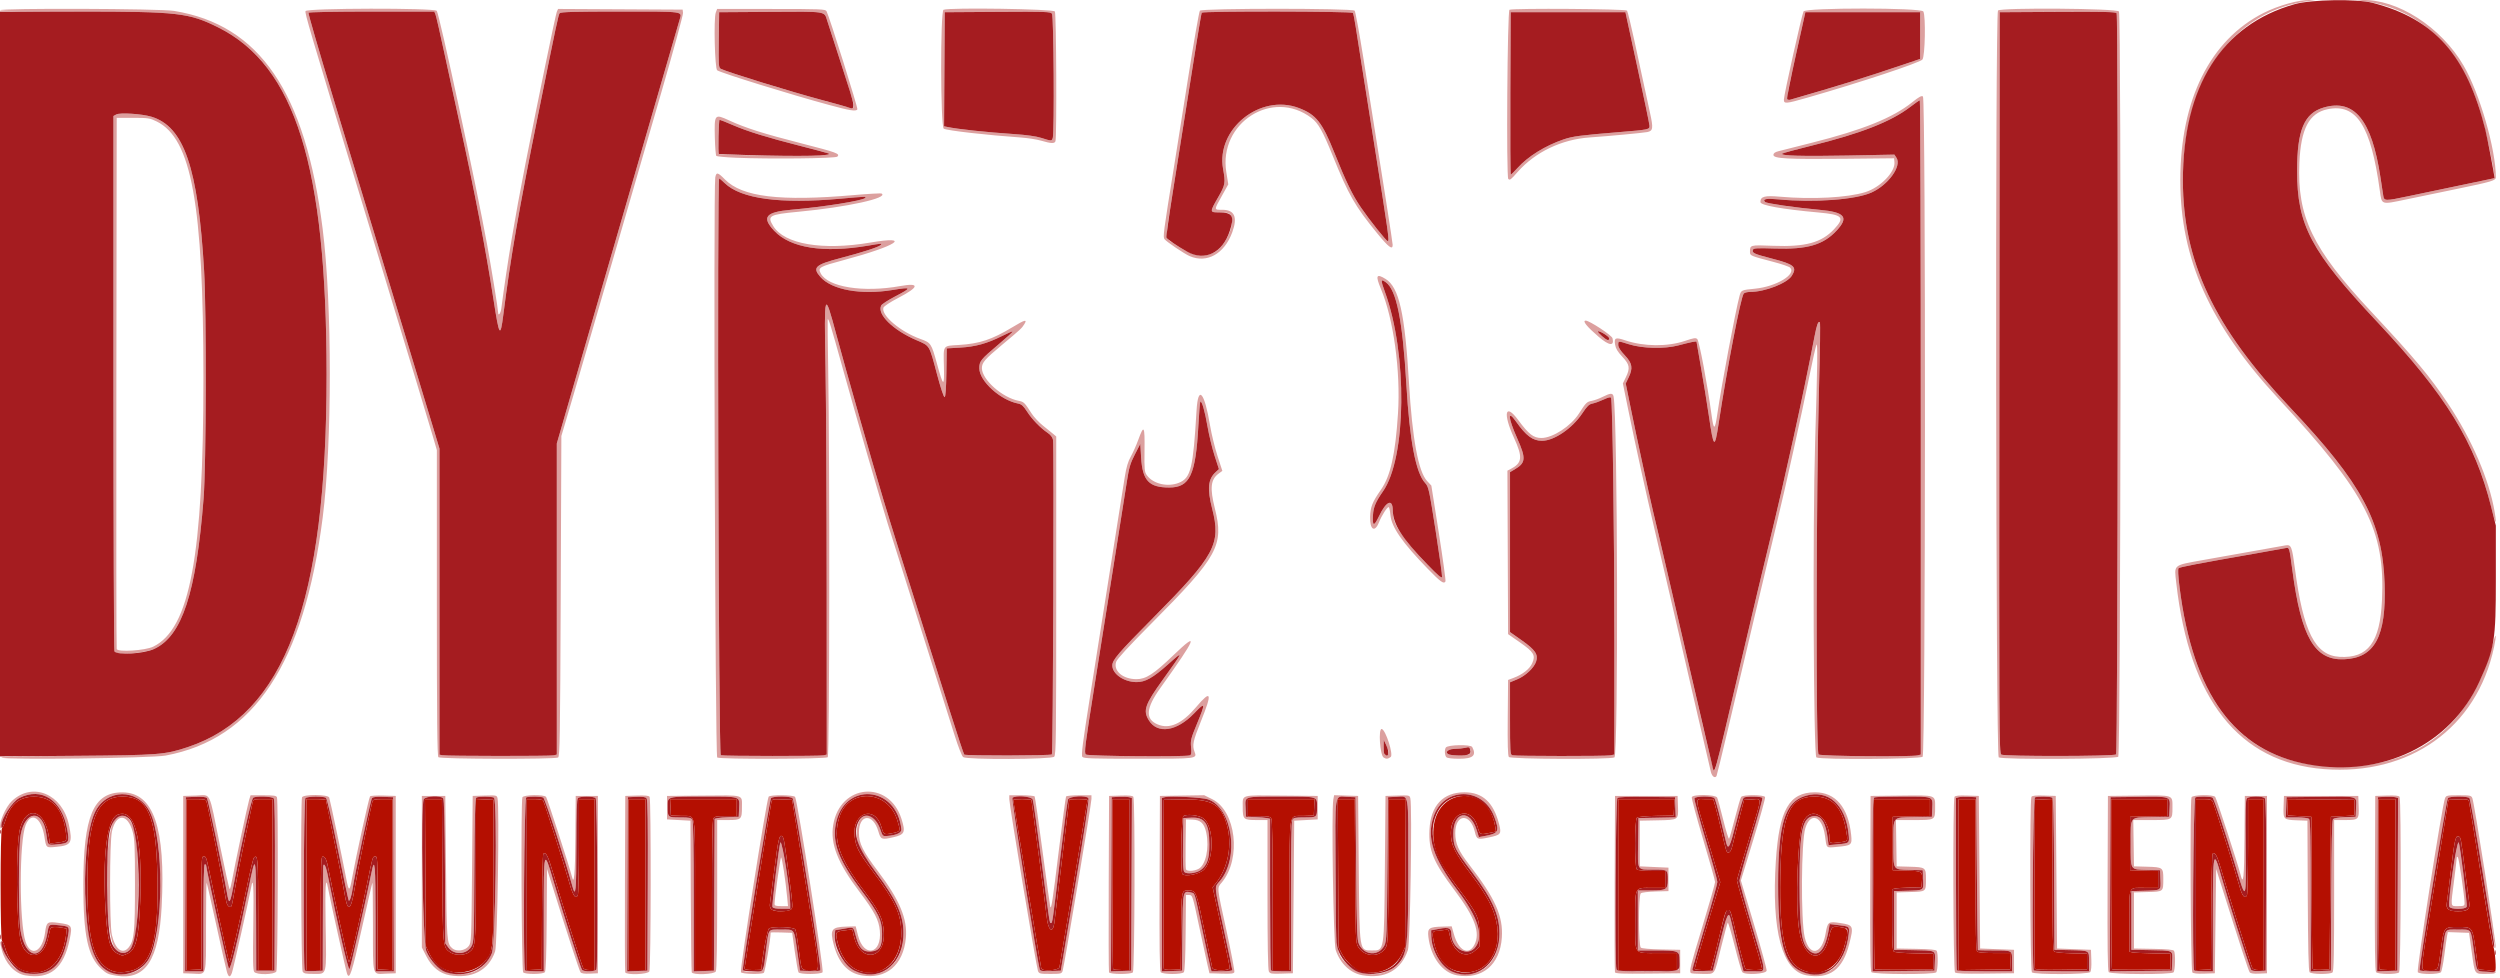 <?xml version="1.0" encoding="UTF-8" standalone="no"?> <!-- Created with Inkscape (http://www.inkscape.org/) --> <svg xmlns="http://www.w3.org/2000/svg" xmlns:svg="http://www.w3.org/2000/svg" version="1.1" id="svg1" width="276.074" height="108" viewBox="0 0 276.074 108"><defs id="defs1"></defs><g id="g1" transform="translate(-0.046,-0.071)"><g id="g21" transform="matrix(0.144,0,0,0.144,0.046,0.053)"><path style="fill:#dca09f" d="m 19.352,748.105 c -7.961,-1.367 -15.22,-9.172 -17.902,-19.248 -2.221,-8.343 -1.662,-9.08 1.052,-1.387 4.929,13.971 11.621,19.548 23.406,19.509 14.832,-0.049 22.373,-8.239 26.091,-28.336 1.495,-8.078 1.479,-8.098 -7.196,-9.004 -7.544,-0.788 -7.231,-1.046 -8.696,7.155 C 32.411,737.469 19.485,735.69 15.818,714 c -1.756,-10.387 -1.72,-63.931 0.051,-73.732 3.447,-19.082 17.047,-19.599 19.62,-0.745 1.252,9.17 0.897,8.823 8.316,8.13 9.135,-0.853 9.539,-1.431 7.832,-11.202 -3.961,-22.676 -19.698,-33.093 -36.805,-24.365 -5.778,2.948 -13.674,15.545 -13.91,22.192 -0.043,1.224 -0.317,1.626 -0.609,0.895 -1.452,-3.635 3.855,-16.116 8.85,-20.812 15.906,-14.955 38.715,-5.337 43.722,18.437 2.894,13.742 1.827,15.616 -9.534,16.735 -8.185,0.807 -7.899,1.051 -9.343,-7.989 -2.329,-14.577 -10.087,-19.301 -14.32,-8.72 -4.973,12.428 -5.024,74.516 -0.073,89.494 4.006,12.12 12.975,7.804 14.965,-7.202 1.062,-8.006 1.708,-8.458 10.37,-7.258 10.273,1.424 10.627,1.932 8.55,12.268 -4.559,22.683 -15.03,31.261 -34.147,27.978 z M 89,748.353 c -5.906,-0.976 -7.261,-1.594 -11.103,-5.065 C 67.334,733.745 63.89,717.807 63.9,678.518 63.914,625.798 71.633,607.625 93.953,607.765 117.819,607.914 127.114,634.994 123.982,695.25 121.839,736.467 111.554,752.08 89,748.353 Z m 13.101,-2.491 c 12.66,-4.239 18.086,-17.615 20.12,-49.603 2,-31.448 -0.901,-60.739 -7.272,-73.428 -9.238,-18.4 -33.572,-18.143 -42.274,0.446 -10.414,22.247 -9.959,90.442 0.745,111.566 5.233,10.326 17.115,14.892 28.681,11.02 z M 88.627,727.969 c -9.033,-10.735 -9.355,-90.179 -0.404,-99.707 5.651,-6.015 12.623,-1.443 15.353,10.067 3.482,14.676 3.048,70.934 -0.649,84.049 -2.395,8.499 -9.513,11.282 -14.301,5.591 z m 10.242,-1.53 C 102.831,721.402 103.5,714.479 103.5,678.5 c 0,-29.336 -0.242,-34.892 -1.761,-40.5 -3.838,-14.167 -12.681,-14.388 -15.887,-0.397 -1.86,8.115 -1.921,71.426 -0.077,79.422 2.635,11.426 8.306,15.502 13.095,9.414 z M 174.096,745.75 c -0.582,-1.788 -4.234,-17.854 -8.115,-35.704 -3.881,-17.85 -7.265,-32.662 -7.519,-32.917 C 158.208,676.875 158,691.987 158,710.711 c 0,39.315 0.785,36.525 -10.158,36.085 L 140.5,746.5 v -68 -68 l 9.761,-0.286 c 11.888,-0.349 9.65,-4.984 18.405,38.127 3.759,18.509 7.125,33.654 7.481,33.656 0.356,0.002 1.169,-3.034 1.806,-6.747 1.687,-9.823 11.96,-58.183 13.17,-62 L 192.155,610 h 9.815 c 8.028,0 9.926,0.288 10.422,1.582 1.103,2.874 0.69,131.394 -0.428,133.484 -1.369,2.559 -14.932,2.883 -16.988,0.406 -0.992,-1.195 -1.155,-8.819 -0.749,-35 0.48,-30.898 0.011,-39.249 -1.666,-29.722 -1.496,8.499 -13.749,62.959 -14.736,65.5 -1.403,3.611 -2.436,3.472 -3.73,-0.5 z M 156,704 c 0,-26.667 0.35,-41 1,-41 0.55,0 1,0.161 1,0.357 0,2.574 16.768,78.744 17.495,79.471 1.339,1.339 6.419,-19.322 15.074,-61.313 5.726,-27.781 5.679,-27.975 5.823,23.985 l 0.108,39 h 7 7 l 0.257,-65.389 c 0.187,-47.469 -0.052,-65.762 -0.872,-66.75 -1.267,-1.527 -13.472,-1.909 -15.708,-0.492 -1.356,0.86 -8.769,33.622 -14.143,62.507 -3.679,19.773 -4.224,20.676 -6.065,10.037 -2.949,-17.044 -14.366,-71.09 -15.252,-72.202 -0.717,-0.899 -3.325,-1.202 -8.622,-1 L 142.5,611.5 142.243,678.25 141.986,745 H 148.993 156 Z m 110.163,42.923 c -0.854,-2.249 -13.197,-57.779 -14.71,-66.173 -1.735,-9.632 -2.238,-1.133 -1.717,29.034 C 250.414,749.107 250.937,747 240.5,747 c -6.322,0 -7.584,-0.288 -8.465,-1.934 -1.119,-2.09 -1.531,-130.61 -0.428,-133.484 0.942,-2.456 19.895,-2.323 20.842,0.146 0.7,1.825 10.037,46.24 13.062,62.137 1.958,10.287 2.585,10.236 4.485,-0.364 2.865,-15.981 12.951,-61.847 13.783,-62.679 0.495,-0.495 5.135,-0.77 10.31,-0.61 L 303.5,610.5 v 68 68 l -7.343,0.296 C 285.215,747.236 286,750.026 286,710.711 c 0,-18.724 -0.186,-33.857 -0.413,-33.628 -0.227,0.229 -3.863,15.942 -8.08,34.917 -7.597,34.181 -9.455,39.902 -11.344,34.923 z M 247.6,705.5 c 0.055,-21.45 0.167,-39.814 0.25,-40.809 0.285,-3.428 2.018,-0.643 3.16,5.076 7.91,39.62 16.007,74.622 17.021,73.577 0.689,-0.71 13.28,-56.067 16.967,-74.594 C 287.417,656.594 288,663.444 288,704 v 41 h 7.007 7.007 L 301.757,678.25 301.5,611.5 l -7.595,-0.289 c -5.289,-0.201 -7.914,0.102 -8.647,1 -1.01,1.238 -13.362,58.98 -14.823,69.289 -0.791,5.584 -2.229,10.04 -2.994,9.275 -0.276,-0.276 -4.02,-17.932 -8.319,-39.235 -5.054,-25.046 -8.312,-39.046 -9.22,-39.621 -2.106,-1.334 -14.307,-1.115 -15.704,0.281 -1.334,1.334 -1.817,130.85 -0.492,132.174 0.389,0.389 3.652,0.577 7.25,0.417 L 247.5,744.5 Z m 97.132,42.507 C 337.315,746.69 331.157,741.668 327,733.544 l -3.5,-6.84 V 668.602 610.5 h 9 9 l 0.532,55 c 0.548,56.678 0.66,58.128 4.751,61.812 3.156,2.843 9.94,1.964 12.617,-1.635 2.06,-2.769 2.109,-3.889 2.6,-59 l 0.5,-56.178 9.222,-0.287 c 8.895,-0.277 9.242,-0.206 9.798,2.01 1.579,6.29 -0.069,112.236 -1.827,117.483 -4.874,14.547 -17.849,21.339 -34.962,18.301 z m 17.462,-2.183 c 5.997,-1.797 12.304,-7.939 14.997,-14.606 2.814,-6.966 4.297,-117.657 1.599,-119.369 -1.632,-1.036 -11.888,-1.073 -13.499,-0.05 -0.916,0.582 -1.28,14.105 -1.5,55.735 -0.282,53.258 -0.354,55.074 -2.332,58.44 -3.718,6.328 -13.392,6.732 -17.668,0.738 L 341.5,723.5 341.225,668.572 c -0.19,-38.02 -0.613,-55.335 -1.372,-56.25 -1.946,-2.345 -13.549,-1.759 -14.893,0.752 -2.509,4.688 -0.749,109.516 1.954,116.425 5.549,14.179 20.047,20.888 35.279,16.324 z M 660.5,748.097 c -10.347,-1.862 -17.452,-9.721 -21.068,-23.307 -3.162,-11.879 -1.862,-13.768 9.698,-14.092 l 7.069,-0.198 1.765,6.935 c 4.447,17.47 18.399,14.538 16.762,-3.522 -0.751,-8.277 -4.043,-14.579 -15.626,-29.913 -16.771,-22.201 -22.5,-36.752 -20.151,-51.187 5.149,-31.638 42.879,-34.922 52.428,-4.563 3.19,10.141 2.395,11.918 -6.222,13.914 -9.104,2.109 -9.71,1.873 -11.577,-4.504 -4.166,-14.23 -14.935,-13.385 -14.898,1.169 0.021,8.148 2.989,14.099 14.871,29.811 16.421,21.714 22.488,36.316 21.131,50.854 -1.945,20.826 -15.3,32.001 -34.183,28.603 z m 17,-2.997 c 8.913,-4.136 14.371,-13.447 15.227,-25.978 1.032,-15.108 -4.034,-27.284 -20.501,-49.275 C 659.646,653.046 657,647.688 657,639.015 c 0,-16.413 12.756,-18.387 18.093,-2.799 1.776,5.187 1.876,5.279 5.444,4.98 7.099,-0.594 10.991,-2.497 10.695,-5.23 -3.649,-33.646 -44.278,-36.583 -50.349,-3.64 -2.667,14.473 2.553,27.878 19.76,50.745 13.354,17.747 15.677,22.62 15.78,33.098 0.1,10.084 -1.895,13.185 -8.772,13.635 -6.027,0.395 -8.779,-2.399 -11.21,-11.381 -2.134,-7.884 -1.518,-7.488 -9.443,-6.076 l -6.499,1.157 -0.303,3.622 c -1.646,19.689 20.066,35.971 37.303,27.973 z m 367.154,2.896 c -9.156,-1.62 -16.907,-9.008 -20.364,-19.41 -1.746,-5.254 -3.338,-107.181 -1.802,-115.373 l 0.616,-3.287 9.198,0.287 9.198,0.287 0.5,55.5 c 0.582,64.603 0.324,63 10.148,63 9.514,0 9.281,1.477 9.852,-62.5 l 0.5,-56 9.222,-0.287 c 8.959,-0.279 9.239,-0.22 9.813,2.068 1.535,6.115 -0.101,111.127 -1.811,116.264 -5.211,15.652 -17.625,22.538 -35.07,19.451 z M 1064,744.916 c 15.045,-6.821 15.982,-11.511 15.992,-80.044 0.01,-58.777 0.799,-54.144 -9.155,-53.672 L 1064.5,611.5 l -0.5,55 c -0.458,50.332 -0.653,55.307 -2.298,58.611 -4.222,8.479 -15.514,7.907 -19.557,-0.992 C 1040.704,720.95 1040.438,713.731 1040,666 l -0.5,-54.5 -6.593,-0.292 c -9.763,-0.433 -9.044,-5.215 -8.705,57.952 0.339,63.143 0.177,61.889 9.146,70.692 7.436,7.298 20.84,9.512 30.651,5.064 z m 53.459,3.203 c -11.279,-1.948 -20.245,-13.944 -22.078,-29.537 -0.785,-6.68 0.467,-7.595 10.778,-7.883 l 7.097,-0.198 1.681,6 c 3.559,12.704 11.301,16.743 15.718,8.201 4.78,-9.243 0.479,-21.065 -15.259,-41.944 -16.179,-21.463 -19.927,-30.475 -19.197,-46.151 0.87,-18.673 10.392,-28.9 26.909,-28.9 13.833,0 22.23,7.737 26.504,24.42 1.952,7.618 1.445,8.265 -8.014,10.247 -8.629,1.808 -9.168,1.583 -10.613,-4.437 -3.495,-14.571 -14.997,-13.775 -14.975,1.037 0.012,8.165 2.414,13.577 10.886,24.527 19.813,25.611 25.943,39.343 24.831,55.622 -1.422,20.816 -15.019,32.322 -34.269,28.997 z m 17.041,-3.019 c 8.958,-4.156 14.55,-13.716 15.286,-26.133 0.913,-15.402 -4.358,-28.038 -20.781,-49.818 -13.647,-18.099 -14.444,-19.74 -14.478,-29.816 -0.056,-17.017 12.72,-19.078 17.828,-2.877 l 1.769,5.611 3.688,-0.668 c 11.611,-2.101 12.365,-3.507 8.055,-15.026 -8.623,-23.047 -38.8,-22.986 -46.538,0.094 -5.441,16.231 -0.389,31.698 18.457,56.506 15.428,20.308 19.98,34.269 14.028,43.026 -5.774,8.494 -18.669,1.935 -18.792,-9.559 -0.049,-4.565 -1.933,-5.421 -9.022,-4.099 l -6.5,1.212 0.143,4.973 c 0.59,20.493 19.921,34.431 36.857,26.573 z m 250.959,3.019 c -18.818,-3.251 -27.12,-34.188 -23.604,-87.955 2.558,-39.121 10.214,-52.458 30.109,-52.458 15.632,0 25.48,11.649 27.636,32.69 0.795,7.762 0.317,8.166 -10.874,9.18 -8.59,0.778 -7.843,1.471 -9.207,-8.533 -2.068,-15.164 -11.09,-18.634 -15.065,-5.795 -3.158,10.199 -3.515,70.272 -0.497,83.462 3.524,15.402 13.277,13.693 16.061,-2.815 1.5,-8.896 2.117,-9.338 11.083,-7.947 10.333,1.603 10.576,2.174 6.955,16.334 -4.979,19.469 -15.089,26.862 -32.597,23.837 z m 17.634,-3.426 c 7.6,-3.978 13.249,-14.911 14.633,-28.321 0.606,-5.872 0.71,-5.792 -8.91,-6.92 l -5.685,-0.666 -0.647,3.857 c -2.834,16.892 -8.778,22.79 -15.845,15.723 -5.093,-5.093 -6.567,-16.335 -6.608,-50.392 -0.051,-41.87 2.229,-51.974 11.729,-51.974 5.201,0 8.4,5.483 9.849,16.88 l 0.684,5.38 6.98,-0.649 c 9.155,-0.851 9.098,-0.795 8.35,-8 -2.326,-22.407 -15.639,-34.237 -32.886,-29.223 -15.969,4.642 -21.152,21.33 -21.152,68.111 0,36.838 2.469,51.051 10.575,60.879 6.369,7.721 19.668,10.164 28.934,5.314 z M 401.2,745.8 c -1.272,-1.272 -1.845,-130.956 -0.593,-134.218 0.781,-2.036 16.542,-2.324 18.168,-0.332 0.932,1.143 18.238,54.51 19.805,61.073 1.687,7.07 2.411,-1.197 2.656,-30.359 L 441.5,610.5 h 8.5 8.5 v 68 68 l -6.091,0.294 c -4.181,0.202 -6.441,-0.127 -7.206,-1.049 -0.933,-1.125 -9.594,-27.703 -22.89,-70.244 l -2.813,-9 -0.262,38.912 c -0.18,26.692 -0.611,39.332 -1.372,40.25 -1.437,1.731 -14.961,1.843 -16.666,0.138 z M 417,702 c 0,-51.21 0.011,-51.248 7.562,-25.845 7.565,25.449 20.673,66.261 21.71,67.595 1.472,1.892 10.369,1.627 11.12,-0.332 C 458.644,740.158 458.072,613.472 456.8,612.2 c -1.558,-1.558 -12.042,-1.558 -13.6,0 -0.888,0.888 -1.2,10.378 -1.2,36.5 0,34.902 -0.547,40.456 -3.057,31.05 -4.7,-17.612 -20.943,-67.079 -22.323,-67.985 -1.356,-0.89 -10.831,-1.005 -13.038,-0.158 -1.65,0.633 -2.55,131.092 -0.915,132.726 0.367,0.367 3.742,0.667 7.5,0.667 H 417 Z m 62.46,43.75 c -0.263,-0.688 -0.361,-31.4 -0.219,-68.25 l 0.259,-67 8.915,-0.291 c 6.458,-0.211 9.141,0.065 9.735,1 1.248,1.967 1.069,131.514 -0.185,133.857 -1.265,2.364 -17.632,2.969 -18.505,0.684 z m 17.298,-66.639 c 0.191,-48.616 -0.042,-65.749 -0.907,-66.792 -0.835,-1.006 -3.031,-1.321 -7.757,-1.111 L 481.5,611.5 l -0.257,66.792 -0.257,66.792 7.757,-0.292 L 496.5,744.5 Z M 530.468,745.75 c -0.258,-0.688 -0.582,-27.125 -0.719,-58.75 L 529.5,629.5 l -9,-0.5 -9,-0.5 v -9 -9 l 27.931,-0.266 c 31.688,-0.302 29.531,-0.928 29.554,8.582 C 569.008,628.513 568.505,629 558.465,629 H 550 v 57.066 c 0,37.425 -0.356,57.731 -1.035,59 -1.265,2.364 -17.639,2.97 -18.497,0.684 z m 17.29,-59.483 0.258,-58.233 2.242,-0.513 c 1.233,-0.282 5.392,-0.627 9.242,-0.767 l 7,-0.254 0.3,-6.337 C 567.255,610.544 568.61,611 539.578,611 511.143,611 512,610.763 512,618.618 512,626.959 512.047,627 521.572,627 c 7.24,0 8.496,0.259 9.393,1.934 0.679,1.269 1.035,21.589 1.035,59.042 v 57.108 l 7.75,-0.292 7.75,-0.292 z m 20.43,59.459 c -1.034,-1.246 19.591,-131.941 21.243,-134.614 0.995,-1.609 19.03,-1.487 20.305,0.138 1.791,2.282 22.305,132.996 21.1,134.447 -1.47,1.771 -17.398,1.816 -18.499,0.053 -0.429,-0.688 -1.693,-7.775 -2.809,-15.75 L 607.5,715.5 l -8.25,-0.29 c -4.537,-0.16 -8.25,-0.108 -8.25,0.115 0,4.756 -4.349,30.279 -5.258,30.856 -2.104,1.336 -16.374,0.967 -17.554,-0.454 z M 585.47,742.75 c 0.279,-1.238 1.203,-7.765 2.053,-14.506 C 589.606,711.717 588.636,713 599.048,713 c 10.674,0 9.779,-1.225 12.371,16.928 L 613.5,744.5 l 7.403,0.297 c 4.072,0.163 7.769,-0.069 8.217,-0.517 1.039,-1.039 -19.75,-130.128 -21.247,-131.932 -1.484,-1.788 -15.22,-1.869 -16.609,-0.098 -1.15,1.465 -22.351,130.8 -21.633,131.963 1.319,2.134 15.318,0.841 15.838,-1.463 z m 6.914,-47.193 c -0.581,-1.514 5.234,-48.507 6.11,-49.384 1.381,-1.381 7.393,36.473 7.476,47.077 L 606,697 h -6.531 c -4.769,0 -6.681,-0.389 -7.085,-1.443 z M 603.699,688.75 C 602.39,674.88 599.64,656.963 598.934,657.708 598.263,658.415 594,689.198 594,693.336 594,694.672 595.013,695 599.145,695 h 5.145 z m 192.283,56 C 794.809,742.042 774,617.352 774,613.029 V 610 h 9.441 c 5.193,0 9.7,0.418 10.016,0.93 0.316,0.511 3.053,19.524 6.082,42.25 3.029,22.726 5.67,41.77 5.868,42.32 0.812,2.253 1.738,-3.819 6.528,-42.804 2.757,-22.442 5.277,-41.23 5.598,-41.75 C 817.855,610.426 822.366,610 827.559,610 H 837 l 0.021,2.75 c 0.027,3.508 -21.015,128.99 -22.134,132 -0.779,2.093 -1.435,2.25 -9.383,2.25 -7.907,0 -8.619,-0.168 -9.521,-2.25 z M 824.584,679 c 7.353,-43.45 10.762,-65.921 10.128,-66.75 -1.87,-2.444 -14.599,-1.631 -15.674,1 -0.506,1.238 -3.203,21.375 -5.995,44.75 -5.979,50.067 -5.969,50 -7.086,50 -1.091,0 -0.841,1.653 -7.501,-49.5 -3.079,-23.65 -6.007,-44.013 -6.506,-45.25 -0.998,-2.474 -13.359,-3.441 -15.581,-1.219 -0.904,0.904 19.259,126.952 21.057,131.638 0.418,1.09 2.332,1.349 8.309,1.124 L 813.5,744.5 Z m 25.876,66.75 c -0.263,-0.688 -0.361,-31.4 -0.219,-68.25 l 0.259,-67 8.915,-0.291 c 6.458,-0.211 9.141,0.065 9.735,1 C 870.548,613.412 870.207,744.393 868.8,745.8 c -1.679,1.679 -17.696,1.635 -18.34,-0.05 z m 17.297,-67.479 0.257,-66.229 -2.311,-0.58 c -1.271,-0.319 -4.762,-0.441 -7.757,-0.271 L 852.5,611.5 l -0.257,66.792 -0.257,66.792 7.757,-0.292 L 867.5,744.5 Z m 22.358,67.368 c -0.82,-0.988 -1.059,-19.672 -0.872,-68.25 L 889.5,610.5 l 16.978,-0.275 16.978,-0.275 6.08,2.993 c 18.341,9.029 22.625,45.482 7.502,63.829 -3.871,4.696 -4.119,2.081 3.541,37.211 3.618,16.592 6.326,30.825 6.017,31.63 -0.449,1.169 -2.427,1.405 -9.828,1.176 L 927.5,746.5 925.753,739 c -0.961,-4.125 -3.886,-17.625 -6.5,-30 C 914.592,686.934 914.452,686.5 912,686.5 h -2.5 l -0.266,28.916 c -0.177,19.295 -0.634,29.36 -1.372,30.25 -1.55,1.868 -16.193,1.845 -17.747,-0.027 z m 16.65,-30.362 c 0.292,-32.213 0.311,-32.3 6.679,-30.702 2.995,0.752 2.323,-1.48 8.564,28.425 2.812,13.475 5.553,26.188 6.091,28.25 l 0.978,3.75 h 7.961 C 941.843,745 945,744.591 945,743.968 945,743.401 942.075,729.465 938.5,713 c -7.635,-35.165 -7.391,-32.141 -3.008,-37.262 15.278,-17.849 9.575,-56.357 -9.281,-62.669 -4.2,-1.406 -28.699,-2.666 -32.634,-1.678 L 891,612.038 v 66.523 66.523 l 7.75,-0.292 7.75,-0.292 z m 1.424,-46.549 c -0.906,-1.092 -1.16,-6.739 -0.961,-21.356 L 907.5,627.5 l 5.845,-0.303 c 10.645,-0.551 13.998,4.287 14.072,20.303 0.051,11.114 -1.633,16.203 -6.553,19.795 -3.527,2.575 -11.024,3.422 -12.675,1.432 z m 10.939,-2.294 c 5.519,-2.854 8.355,-15.981 5.952,-27.55 -1.533,-7.378 -4.272,-9.986 -10.729,-10.213 L 909.5,628.5 l -0.273,18.468 c -0.15,10.157 -0.052,19.045 0.219,19.75 0.678,1.766 6.022,1.609 9.683,-0.284 z m 53.927,78.67 C 972.35,743.786 972,724.201 972,686.066 V 629 h -8.465 c -10.04,0 -10.543,-0.487 -10.52,-10.184 0.023,-9.51 -2.135,-8.884 29.554,-8.582 L 1010.5,610.5 v 9 9 l -9,0.5 -9,0.5 -0.5,58.5 -0.5,58.5 -8.694,0.288 c -7.795,0.258 -8.804,0.084 -9.75,-1.684 z M 990,687.934 c 0,-37.425 0.356,-57.731 1.035,-59 0.897,-1.675 2.153,-1.934 9.393,-1.934 9.411,0 9.572,-0.129 9.572,-7.648 0,-8.751 1.299,-8.355 -27.285,-8.337 -29.428,0.018 -27.905,-0.457 -27.514,8.574 L 955.5,626.5 l 7,0.254 c 3.85,0.14 8.012,0.486 9.25,0.769 l 2.25,0.515 v 57.814 c 0,31.798 0.3,58.114 0.667,58.481 0.367,0.367 3.967,0.667 8,0.667 H 990 Z m 248.466,57.833 C 1238.2,745.07 1238.099,714.35 1238.241,677.5 l 0.259,-67 h 24 24 l 0.288,8.096 c 0.372,10.455 0.633,10.28 -15.854,10.624 L 1257.5,629.5 v 17.5 17.5 l 11,0.5 11,0.5 v 9 9 l -9.944,0.289 c -5.469,0.159 -10.532,0.776 -11.25,1.372 -1.897,1.574 -1.886,40.113 0.012,41.688 0.782,0.649 7.191,1.207 15.75,1.372 L 1288.5,728.5 v 9 9 l -24.775,0.268 c -19.278,0.208 -24.882,-0.014 -25.259,-1 z m 48.927,-2.349 c 0.334,-0.87 0.607,-4.004 0.607,-6.965 0,-7.153 -0.723,-7.453 -17.934,-7.453 H 1256 v -23 -23 h 9.929 c 11.859,0 13.071,-0.741 13.071,-7.99 0,-8.042 0.046,-8.008 -10.857,-8.026 -13.168,-0.021 -12.235,1.59 -11.916,-20.558 L 1256.5,627.5 l 14.292,-0.278 14.291,-0.278 -0.291,-7.722 -0.292,-7.722 -21.373,-0.27 c -14.923,-0.189 -21.789,0.075 -22.75,0.872 -1.432,1.189 -2.174,127.658 -0.77,131.316 0.918,2.393 46.868,2.393 47.786,0 z m 9.274,2.915 c -1.36,-1.36 -0.456,-4.995 8.958,-36.012 5.294,-17.441 9.621,-32.636 9.617,-33.766 0,-1.13 -4.148,-15.919 -9.209,-32.864 -5.061,-16.945 -8.953,-31.458 -8.649,-32.25 0.893,-2.328 18.234,-2.051 19.437,0.309 0.491,0.963 2.592,8.642 4.669,17.066 2.077,8.424 4.093,14.949 4.48,14.5 0.387,-0.449 2.414,-7.566 4.504,-15.816 2.091,-8.25 4.244,-15.562 4.785,-16.25 1.443,-1.833 17.62,-1.725 18.329,0.123 0.29,0.755 -3.765,15.461 -9.01,32.68 l -9.537,31.307 10.014,33.57 c 5.508,18.463 9.886,34.47 9.729,35.57 -0.374,2.628 -16.622,3.606 -18.681,1.126 -0.661,-0.796 -3.288,-9.819 -5.838,-20.051 -2.55,-10.232 -4.934,-18.259 -5.297,-17.839 -0.363,0.421 -2.595,8.64 -4.958,18.265 -5.602,22.813 -4.361,21 -14.379,21 -4.564,0 -8.598,-0.3 -8.965,-0.667 z m 22.27,-23.604 c 5.491,-21.987 6.753,-24.567 8.39,-17.152 1.002,4.538 7.282,30.132 8.754,35.673 l 0.996,3.75 h 7.961 c 9.862,0 10.028,3.764 -1.538,-34.948 -5.225,-17.488 -9.5,-33.054 -9.5,-34.592 0,-1.537 4.079,-16.216 9.065,-32.619 4.986,-16.403 8.784,-30.277 8.441,-30.832 -0.726,-1.174 -12.428,-1.346 -14.217,-0.208 -0.666,0.424 -3.339,9.201 -5.939,19.505 -4.644,18.406 -6.036,21.196 -7.544,15.116 -0.398,-1.607 -2.36,-9.672 -4.36,-17.922 -2,-8.25 -4.098,-15.562 -4.663,-16.25 -1.479,-1.8 -14.672,-1.7 -15.369,0.116 -0.288,0.751 3.551,14.904 8.531,31.449 4.981,16.546 9.056,31.255 9.056,32.686 0,1.432 -4.275,16.673 -9.5,33.869 -11.61,38.209 -11.436,34.786 -1.75,34.421 L 1313.5,744.5 Z m 116.178,22.91 c -0.82,-0.988 -1.059,-19.672 -0.872,-68.25 L 1434.5,610.5 l 23.5,-0.269 c 27.08,-0.31 26,-0.685 26,9.026 0,9.835 0.151,9.743 -16.058,9.743 h -13.988 l 0.273,17.75 0.273,17.75 9.944,0.289 c 12.279,0.356 12.56,0.571 12.541,9.584 -0.021,9.664 0.173,9.505 -12.021,9.84 L 1454.5,684.5 v 21.5 21.5 l 14.958,0.278 c 10.43,0.194 15.193,0.648 15.735,1.5 1.257,1.979 0.943,15.186 -0.393,16.522 -1.843,1.843 -48.146,1.693 -49.685,-0.161 z m 48.678,-8.359 c 0.353,-8.7 1.419,-8.189 -17.793,-8.536 L 1452.5,728.5 V 706 683.5 l 9,-0.25 c 14.198,-0.394 13.638,-0.035 13.293,-8.53 L 1474.5,667.5 l -9.944,-0.289 C 1451.236,666.825 1452,668.054 1452,647 c 0,-21.443 -1.259,-19.858 16.066,-20.22 L 1481.5,626.5 l 0.3,-6.337 c 0.449,-9.476 1.211,-9.163 -22.341,-9.163 -11.163,0 -21.008,0.273 -21.878,0.607 -1.42,0.545 -1.582,7.382 -1.582,67.018 v 66.411 l 23.75,-0.268 23.75,-0.268 z m 15.425,8.539 c -1.424,-1.424 -1.782,-132.381 -0.369,-134.61 0.593,-0.935 3.277,-1.211 9.735,-1 l 8.915,0.291 0.5,58.5 0.5,58.5 13,0.5 13,0.5 v 9 9 l -22.032,0.269 c -16.295,0.199 -22.349,-0.049 -23.25,-0.95 z M 1543,737.607 c 0,-8.945 0.573,-8.607 -14.582,-8.607 -6.28,0 -11.522,-0.113 -11.648,-0.25 -0.126,-0.138 -0.464,-26.575 -0.75,-58.75 l -0.52,-58.5 -5.447,-0.309 c -2.996,-0.17 -6.483,-0.049 -7.75,0.269 L 1500,612.038 v 65.814 c 0,36.198 0.3,66.114 0.667,66.481 0.367,0.367 10.042,0.667 21.5,0.667 H 1543 Z m 15.2,8.193 c -1.407,-1.407 -1.748,-132.388 -0.35,-134.591 0.593,-0.935 3.277,-1.211 9.735,-1 l 8.915,0.291 0.5,58.5 0.5,58.5 13,0.5 13,0.5 0.294,7.845 c 0.184,4.923 -0.141,8.368 -0.873,9.25 -1.568,1.889 -42.848,2.078 -44.721,0.205 z m 43.8,-8.281 c 0,-8.881 0.84,-8.406 -15.5,-8.772 l -11,-0.247 -0.258,-57.946 c -0.2,-44.832 -0.539,-58.125 -1.5,-58.735 -1.468,-0.932 -10.888,-1.084 -13.16,-0.212 -1.651,0.633 -2.55,131.092 -0.915,132.726 0.367,0.367 10.042,0.667 21.5,0.667 H 1602 Z m 15.115,8.12 c -0.82,-0.988 -1.059,-19.672 -0.872,-68.25 L 1616.5,610.5 l 23.5,-0.269 c 27.08,-0.31 26,-0.685 26,9.026 0,9.835 0.151,9.743 -16.058,9.743 h -13.988 l 0.273,17.75 0.273,17.75 9.944,0.289 c 12.279,0.356 12.56,0.571 12.541,9.584 -0.021,9.664 0.173,9.505 -12.021,9.84 L 1636.5,684.5 v 21.5 21.5 l 14.958,0.278 c 10.43,0.194 15.193,0.648 15.735,1.5 1.257,1.979 0.943,15.186 -0.393,16.522 -1.843,1.843 -48.146,1.693 -49.685,-0.161 z m 48.678,-8.359 c 0.353,-8.7 1.419,-8.189 -17.793,-8.536 L 1634.5,728.5 V 706 683.5 l 9,-0.25 c 14.198,-0.394 13.638,-0.035 13.293,-8.53 L 1656.5,667.5 l -9.944,-0.289 C 1633.236,666.825 1634,668.054 1634,647 c 0,-21.443 -1.259,-19.858 16.066,-20.22 L 1663.5,626.5 l 0.292,-6.593 c 0.412,-9.295 1.236,-8.996 -23.919,-8.678 L 1618.5,611.5 l -0.257,66.768 -0.257,66.768 23.757,-0.268 L 1665.5,744.5 Z m 15.443,8.557 c -1.305,-1.305 -1.913,-130.911 -0.63,-134.255 0.781,-2.036 16.537,-2.324 18.178,-0.332 1.017,1.235 17.28,51.148 19.372,59.456 2.227,8.845 2.823,3.435 3.08,-27.956 L 1721.5,610.5 h 8.5 8.5 v 68 68 l -6.091,0.294 c -4.079,0.197 -6.444,-0.134 -7.157,-1 -0.912,-1.107 -6.907,-19.481 -22.443,-68.794 l -3.308,-10.5 -0.5,40 -0.5,40 -8.013,0.287 c -5.375,0.192 -8.42,-0.12 -9.25,-0.95 z M 1697,702 c 0,-49.37 0.411,-51.297 6.402,-30 4.606,16.375 21.861,70.437 22.915,71.797 0.651,0.84 2.799,1.192 6.095,1 L 1737.5,744.5 l 0.257,-65.389 c 0.187,-47.469 -0.052,-65.762 -0.873,-66.75 -1.591,-1.917 -12.246,-1.835 -13.858,0.106 -0.92,1.109 -1.133,9.883 -0.873,35.917 0.432,43.099 0.403,43.175 -7.088,18.337 -8.597,-28.507 -17.199,-54.183 -18.409,-54.954 -1.401,-0.891 -10.867,-1.007 -13.075,-0.16 -1.651,0.633 -2.55,131.092 -0.915,132.726 0.367,0.367 3.742,0.667 7.5,0.667 H 1697 Z m 74.131,43.657 c -0.784,-0.944 -1.191,-18.377 -1.372,-58.75 L 1769.5,629.5 l -7.953,-0.296 c -10.417,-0.387 -10.689,-0.667 -10.335,-10.608 L 1751.5,610.5 h 28.5 28.5 l 0.294,7.845 c 0.386,10.305 0.043,10.655 -10.416,10.655 H 1790 v 57.8 c 0,43.622 -0.294,58.094 -1.2,59 -1.719,1.719 -16.221,1.602 -17.669,-0.143 z m 16.628,-58.565 c 0.177,-39.336 0.599,-57.818 1.34,-58.711 0.686,-0.826 4.071,-1.409 9.242,-1.593 L 1806.5,626.5 l 0.293,-7.22 c 0.366,-9.023 2.516,-8.421 -28.793,-8.061 l -24.5,0.282 -0.292,7.75 -0.292,7.75 h 8.342 c 5.155,0 8.801,0.458 9.542,1.2 0.906,0.906 1.2,15.387 1.2,59.042 v 57.842 l 7.75,-0.292 7.75,-0.292 z m 34.357,58.546 c -0.82,-0.988 -1.059,-19.672 -0.872,-68.25 L 1821.5,610.5 l 8.915,-0.291 c 6.458,-0.211 9.141,0.065 9.735,1 1.398,2.203 1.057,133.184 -0.35,134.591 -1.733,1.733 -16.222,1.601 -17.685,-0.161 z m 16.642,-67.368 0.257,-66.229 -2.311,-0.58 c -1.271,-0.319 -4.761,-0.441 -7.757,-0.271 L 1823.5,611.5 l -0.257,66.792 -0.257,66.792 7.757,-0.292 L 1838.5,744.5 Z m 15.364,67.376 c -1.14,-1.373 18.731,-128.268 20.889,-133.397 0.888,-2.11 1.54,-2.25 10.489,-2.25 8.95,0 9.602,0.14 10.488,2.25 1.508,3.589 18.173,110 17.893,114.25 -0.182,2.762 -0.505,0.906 -10.35,-59.5 -4.796,-29.425 -9.182,-54.062 -9.748,-54.75 -0.65,-0.791 -3.694,-1.25 -8.283,-1.25 -4.589,0 -7.633,0.459 -8.284,1.25 -1.244,1.511 -22.438,130.582 -21.651,131.855 0.304,0.492 3.881,0.895 7.949,0.895 h 7.396 l 0.542,-3.25 c 0.298,-1.788 1.259,-8.645 2.134,-15.239 C 1875.55,711.717 1874.466,713 1885,713 c 10.605,0 9.684,-1.204 12.066,15.766 2.452,17.467 1.794,16.231 8.652,16.249 3.18,0.008 6.456,0.452 7.281,0.985 1.04,0.672 -0.856,0.974 -6.191,0.985 -9.444,0.019 -8.825,0.946 -11.334,-16.985 l -2.029,-14.5 -8.135,-0.289 -8.135,-0.289 -0.566,2.789 c -0.311,1.534 -1.246,8.138 -2.079,14.675 -0.832,6.537 -2.022,12.5 -2.645,13.25 -1.569,1.89 -16.198,1.899 -17.765,0.01 z m 24.218,-50.205 c -1.312,-3.419 5.58,-50.856 7.159,-49.276 0.91,0.91 6.755,47.732 6.155,49.298 -0.852,2.219 -12.461,2.201 -13.314,-0.021 z m 11.662,-2.691 c 0,-4.892 -4.263,-34.308 -5.105,-35.2 -0.553,-0.586 -0.897,-0.395 -0.898,0.5 -6e-4,0.797 -0.9,8.425 -1.999,16.95 -2.771,21.497 -2.995,20 3,20 4.518,0 5,-0.217 5.001,-2.25 z m -577.933,-100.5 c -0.555,-2.062 -5.094,-21.525 -10.087,-43.25 -10.747,-46.763 -22.292,-96.517 -32.485,-140 -7.857,-33.517 -14.946,-65.737 -21.16,-96.17 l -3.812,-18.67 2.238,-4.607 c 3.471,-7.144 3.021,-9.84 -2.646,-15.863 -3.589,-3.814 -5.064,-6.282 -5.566,-9.308 -0.871,-5.261 0.339,-5.784 7.662,-3.312 14.41,4.865 32.535,5.024 46.155,0.405 6.602,-2.239 8.085,-2.451 9.216,-1.319 1.55,1.549 7.698,34.224 10.979,58.344 1.631,11.992 2.539,11.786 4.408,-1 3.295,-22.535 13.889,-78.84 17.03,-90.503 1.182,-4.39 1.373,-4.477 11.999,-5.514 16.127,-1.574 31.864,-11.047 26.787,-16.125 -0.78,-0.78 -6.564,-2.763 -12.853,-4.406 -17.421,-4.551 -17.934,-4.765 -17.934,-7.447 0,-5.629 -0.204,-5.573 17.86,-4.89 24.678,0.934 37.019,-2.432 46.643,-12.721 8.544,-9.135 6.683,-11.122 -12.003,-12.818 -28.135,-2.553 -44.5,-5.495 -44.5,-8 0,-4.283 3.221,-5.167 15,-4.117 24.696,2.2 51.848,0.742 65.5,-3.518 11.466,-3.578 23.003,-15.453 22.287,-22.94 l -0.287,-3 -37.5,0.391 c -43.935,0.458 -55,-0.134 -55,-2.942 0,-1.322 1.101,-2.159 3.75,-2.851 2.062,-0.539 13.752,-3.5 25.977,-6.581 38.888,-9.801 61.79,-19.047 76.686,-30.962 5.342,-4.273 7.217,-5.277 8.25,-4.419 2.2,1.826 1.967,504.092 -0.234,506.294 -1.912,1.912 -77.989,2.412 -81.494,0.536 -2.219,-1.188 -2.938,-177.362 -0.985,-241.465 1.808,-59.341 2.057,-77.083 1.052,-75 -0.53,1.1 -3.021,12.125 -5.534,24.5 -6.098,30.029 -18.42,85.65 -24.59,111 -2.744,11.275 -10.564,44.125 -17.378,73 -6.814,28.875 -16.053,68.019 -20.532,86.987 -4.479,18.968 -8.356,34.83 -8.615,35.25 -1.196,1.935 -3.369,0.42 -4.286,-2.987 z m 8.871,-24.25 c 2.795,-11.825 9.148,-38.825 14.12,-60 12.799,-54.515 14.425,-61.364 21.488,-90.5 12.828,-52.915 26.22,-113.965 35.015,-159.621 1.729,-8.974 2.822,-11.828 4.058,-10.593 0.401,0.401 0.124,21.988 -0.615,47.971 -2.294,80.644 -2.563,281.861 -0.38,283.457 1.844,1.348 71.309,1.946 76.126,0.655 l 2.25,-0.603 V 327.883 c 0,-137.986 -0.338,-250.867 -0.75,-250.847 -0.412,0.02 -3.675,2.283 -7.25,5.028 -14.813,11.375 -38.067,20.479 -76.5,29.949 -11.55,2.846 -21.363,5.518 -21.807,5.938 -1.706,1.613 15.77,2.114 50.229,1.44 l 35.829,-0.701 1.611,2.458 c 4.133,6.307 -6.142,20.656 -19.009,26.547 -12.183,5.577 -44.144,7.965 -71.353,5.33 -9.384,-0.909 -12.66,-0.286 -10.396,1.978 1.16,1.16 22.995,4.304 41.896,6.034 19.421,1.777 22.535,5.665 12.841,16.03 -10.188,10.892 -22.435,14.437 -47.16,13.652 -13.752,-0.437 -16.409,-0.287 -16.883,0.949 -0.926,2.414 0.691,3.164 14.606,6.77 17.148,4.444 19.358,6.342 15.24,13.094 C 1370.624,217.304 1353.455,224 1342.175,224 c -2.162,0 -4.388,0.562 -4.948,1.25 -2.297,2.821 -12.697,56.592 -19.179,99.159 -3.114,20.45 -3.863,19.916 -7.589,-5.409 -1.416,-9.625 -4.124,-26.256 -6.017,-36.958 -1.893,-10.702 -3.443,-19.641 -3.443,-19.863 0,-0.592 -4.386,0.298 -14,2.842 -10.655,2.82 -27.505,2.408 -38,-0.928 -8.173,-2.598 -8,-2.61 -8,0.561 0,1.812 1.585,4.329 5,7.94 5.822,6.156 6.432,9.818 2.862,17.192 l -2.138,4.417 4.197,20.649 c 3.972,19.542 13.511,63.612 16.591,76.649 0.78,3.3 2.81,11.85 4.511,19 1.702,7.15 11.415,49 21.585,93 21.345,92.346 20.279,88.019 21.394,86.877 0.471,-0.482 3.142,-10.552 5.937,-22.377 z M 1782,589.914 c -64.969,-5.164 -103.005,-53.163 -113.083,-142.702 -1.625,-14.442 -2.863,-13.384 20.61,-17.618 17.531,-3.162 55.903,-9.992 63.037,-11.22 4.536,-0.781 5.065,0.517 7.396,18.134 6.386,48.282 15.534,66.276 34.231,67.332 21.798,1.232 30.976,-11.015 32.483,-43.344 2.511,-53.893 -11.811,-81.808 -79.269,-154.496 -52.629,-56.71 -75.388,-107.277 -75.388,-167.5 0,-61.854 22.86,-107.768 63.979,-128.501 11.589,-5.843 27.198,-10.168 35.505,-9.838 l 4,0.159 -3.5,0.414 C 1712.171,7.809 1673.912,61.741 1674.017,138.856 c 0.085,61.866 23.866,112.154 82.19,173.8 55.249,58.395 70.945,87.697 72.501,135.344 1.316,40.304 -7.601,56.798 -31.208,57.723 -22.456,0.88 -32.759,-16.888 -39.539,-68.189 -2.379,-18 -2.29,-17.711 -5.273,-17.075 -1.204,0.256 -11.414,2.086 -22.689,4.065 -45.584,8.003 -58.383,10.459 -59.303,11.379 -0.619,0.619 -0.353,5.828 0.742,14.547 C 1683.158,543.736 1722.92,588 1795,588 c 60.571,0 100.054,-32.094 116.873,-95 2.337,-8.742 2.792,-6.252 0.673,3.685 -13.145,61.638 -64.71,98.463 -130.547,93.23 z M 1.095,581.131 c -0.889,-0.595 20.034,-1.107 57,-1.392 63.972,-0.495 68.482,-0.848 86.081,-6.744 C 218.451,548.11 250.507,461.997 250.45,287.5 250.399,127.543 226.459,50.72 167.469,21.215 144.978,9.965 136.693,9.013 61.25,9.006 21.087,9.002 0,8.656 0,8 0,6.249 122.572,6.692 133.5,8.483 199.184,19.246 234.131,70.479 247.422,175.5 c 7.312,57.773 7.336,164.517 0.051,221.5 C 233.135,509.141 195.044,566.86 127,579.549 116.124,581.577 3.868,582.988 1.095,581.131 Z M 336.2,580.8 C 335.28,579.88 335,552.229 335,462.429 V 345.258 l -2.875,-9.879 C 329.224,325.414 318.868,291.205 277.519,155 236.745,20.686 233.675,10.289 234.31,8.636 235.202,6.311 333.016,6.109 334.941,8.428 336.904,10.794 365.4,143.017 373.426,187 c 3.526,19.325 8.567,50.344 8.572,52.75 0.007,3.17 1.941,0.786 2.435,-3 C 388.909,202.437 394.756,167.38 402.987,125.5 412.609,76.543 426.07,11.303 426.975,9.24 L 427.966,6.981 475.733,7.24 523.5,7.5 l 0.297,2.545 c 0.163,1.4 -7.333,28.85 -16.658,61 C 497.814,103.195 480.871,161.675 469.487,201 458.103,240.325 444.674,286.45 439.645,303.5 L 430.5,334.5 430,457.287 c -0.439,107.689 -0.684,122.903 -2,123.735 -2.36,1.491 -90.299,1.279 -91.8,-0.221 z m 88.55,-1.43 2.25,-0.603 V 459.482 340.196 L 456.058,239.848 C 495.881,102.324 496.41,100.501 509.052,57 515.205,35.825 520.669,16.997 521.192,15.159 523.045,8.658 525.57,9 475.654,9 c -35.114,0 -45.641,0.283 -46.434,1.25 -1.017,1.24 -2.219,6.886 -16.65,78.25 -14.78,73.088 -20.87,108.146 -26.58,153 -2.301,18.073 -3.144,16.799 -7.483,-11.308 C 372.52,191.403 363.914,146.586 352.644,95.5 349.611,81.75 344.379,57.675 341.017,42 337.655,26.325 334.485,12.488 333.973,11.25 L 333.043,9 H 285.08 C 257.907,9 236.878,9.388 236.564,9.896 236.26,10.388 244.586,39.076 255.067,73.646 265.548,108.216 279.3,153.6 285.628,174.5 c 6.327,20.9 13.69,45.2 16.362,54 9.253,30.474 25.194,83.073 30.091,99.29 L 337,344.079 V 461.47 578.861 l 2.25,0.433 c 3.529,0.68 82.983,0.75 85.5,0.075 z M 550,581.021 c -1.529,-0.967 -2.988,-436.382 -1.49,-444.771 0.775,-4.341 1.907,-4.113 7.436,1.5 13.214,13.415 42.257,16.932 98.852,11.971 11.164,-0.979 20.748,-1.501 21.299,-1.161 5.498,3.398 -26.709,10.458 -63.597,13.941 -22.818,2.155 -24.408,3.058 -19.464,11.058 8.547,13.829 37.786,18.797 74.197,12.606 32.817,-5.58 20.725,2.458 -20.2,13.426 -18.659,5.001 -19.949,5.738 -17.688,10.112 5.475,10.587 32.601,14.937 61.045,9.79 15.13,-2.738 14.655,0.637 -1.26,8.939 -6.671,3.48 -11.302,6.53 -11.669,7.685 -1.842,5.804 13.118,18.462 28.236,23.89 8.246,2.961 8.535,3.388 12.818,18.995 4.98,18.142 5.727,18.422 5.341,2 -0.39,-16.551 -1.077,-15.563 11.356,-16.325 16.044,-0.984 25.405,-4.083 41.249,-13.653 9.603,-5.8 11.558,-6.291 9.051,-2.272 -1.985,3.183 -2.515,3.673 -17.316,16.041 C 755.133,275.709 753,278.186 753,282.439 c 0,8.823 15.704,22.726 28.349,25.099 3.807,0.714 4.376,1.28 9.822,9.76 1.694,2.639 5.612,6.814 8.705,9.279 3.093,2.465 6.637,5.334 7.874,6.377 l 2.25,1.896 V 456.853 c 0,109.58 -0.16,122.164 -1.571,123.576 -2.111,2.111 -66.923,2.393 -69.78,0.304 -1.006,-0.736 -3.776,-7.766 -6.6,-16.75 C 729.372,555.467 717.423,517.675 705.496,480 693.569,442.325 682.479,407.225 680.852,402 674.921,382.952 656.555,319.574 646.385,283.062 c -9.806,-35.205 -10.978,-39.023 -11.655,-37.978 -0.149,0.229 0.026,17.292 0.388,37.917 1.248,71.142 1.008,296.474 -0.318,297.8 -1.499,1.499 -82.445,1.71 -84.8,0.221 z m 81.75,-1.651 2.25,-0.603 -0.045,-125.133 C 633.93,384.81 633.524,307.575 633.051,282 c -1.09,-59.027 -0.899,-59.596 8.383,-25 7.161,26.69 27.243,97.097 36.082,126.5 5.713,19.004 14.171,45.994 36.511,116.5 2.701,8.525 9.367,29.579 14.812,46.787 5.446,17.208 10.222,31.608 10.614,32 1.008,1.008 66.201,0.892 67.213,-0.12 0.908,-0.908 1.753,-236.269 0.865,-241.167 -0.359,-1.98 -1.779,-3.841 -4.176,-5.474 -5.672,-3.862 -11.969,-10.384 -15.779,-16.34 -2.751,-4.3 -4.178,-5.579 -6.78,-6.076 C 767.147,307.006 751,292.342 751,282.551 c 0,-5.439 0.992,-6.675 14.512,-18.083 6.351,-5.358 11.362,-9.927 11.137,-10.152 -0.225,-0.225 -3.951,1.367 -8.279,3.538 -11.396,5.716 -20.297,8.172 -32.098,8.854 l -10.228,0.591 -0.272,18.518 c -0.178,12.17 -0.643,18.641 -1.354,18.878 -0.643,0.214 -3.019,-6.913 -5.854,-17.559 -6.091,-22.875 -5.363,-21.666 -15.723,-26.113 -18.16,-7.796 -30.583,-20.063 -27.018,-26.679 0.546,-1.014 5.303,-4.093 10.57,-6.843 13.217,-6.9 13.014,-7.436 -1.893,-4.986 -24.216,3.979 -46.633,-0.067 -55.345,-9.99 -6.365,-7.249 -4.087,-9.385 15.471,-14.503 16.755,-4.385 29.165,-8.413 30.726,-9.973 1.358,-1.358 0.865,-1.333 -9.852,0.495 -34.091,5.814 -59.458,1.762 -71.841,-11.476 -9.713,-10.384 -6.567,-14.318 12.841,-16.054 25.47,-2.278 54.832,-6.945 56.936,-9.049 1.24,-1.24 0.527,-1.219 -18.936,0.544 -46.22,4.186 -76.304,0.126 -88.77,-11.982 C 553.733,138.587 551.852,137 551.55,137 c -1.721,0 -0.522,441.861 1.2,442.311 2.657,0.694 76.423,0.75 79,0.059 z m 198.274,1.159 c -0.976,-1.176 0.218,-10.542 5.962,-46.75 3.95,-24.903 9.841,-62.154 13.091,-82.779 3.249,-20.625 7.268,-46.05 8.931,-56.5 1.662,-10.45 3.738,-23.5 4.612,-29 1.135,-7.137 2.438,-11.5 4.552,-15.238 1.629,-2.881 4.229,-8.713 5.777,-12.961 4.329,-11.875 4.997,-10.747 4.76,8.042 -0.192,15.238 -0.052,16.697 1.851,19.319 4.747,6.542 15.874,9.148 24.434,5.723 9.213,-3.686 10.961,-10.811 13.601,-55.456 1.175,-19.866 6.035,-14.45 10.382,11.57 1.103,6.6 3.671,17.118 5.707,23.372 l 3.702,11.372 -2.816,2.051 c -6.137,4.471 -6.86,11.042 -2.936,26.704 7.112,28.392 2.452,36.874 -48.316,87.936 -17.542,17.644 -26.641,27.518 -27.357,29.689 -2.31,6.998 5.05,13.317 15.541,13.343 7.264,0.018 13.319,-3.895 28.242,-18.251 20.177,-19.411 18.038,-14.008 -9.923,25.059 -11.104,15.515 -11.712,23.863 -2.031,27.908 9.089,3.798 18.642,-0.502 29.443,-13.253 11.715,-13.83 12.637,-11.206 3.769,10.73 -6.073,15.022 -6.823,18.544 -4.979,23.395 C 918.112,582.056 918.552,582 873,582 c -35.532,0 -41.937,-0.219 -42.976,-1.471 z m 82.369,-1.126 c 1.252,-0.48 1.447,-1.704 0.997,-6.25 -0.511,-5.161 -0.117,-6.722 4.525,-17.936 6.746,-16.294 6.528,-17.102 -2.165,-8.044 -13.288,13.847 -28.076,16.125 -34.734,5.352 -4.646,-7.518 -3.086,-12.003 10.969,-31.526 15.954,-22.16 16.013,-22.329 4.055,-11.654 -11.945,10.664 -17.731,13.929 -24.571,13.868 -9.541,-0.086 -18.454,-6.229 -18.466,-12.729 -0.008,-4.248 4.349,-9.329 31.496,-36.728 47.352,-47.792 51.971,-56.34 45.087,-83.437 -3.922,-15.438 -3.236,-22.694 2.661,-28.127 l 2.505,-2.308 -3.333,-10.278 c -1.833,-5.653 -4.295,-15.864 -5.472,-22.692 -2.03,-11.784 -4.38,-19.816 -5.476,-18.72 -0.276,0.276 -0.943,8.603 -1.483,18.506 -2.062,37.782 -6.575,47.312 -22.397,47.294 C 881.094,373.977 876.13,368.668 875.093,351 l -0.616,-10.5 -4.164,8.08 c -3.544,6.876 -4.463,10.003 -6.173,21 -1.105,7.106 -3.875,24.62 -6.155,38.92 -4.059,25.457 -5.463,34.315 -8.479,53.5 -0.822,5.225 -5.289,33.35 -9.928,62.5 -7.682,48.274 -8.29,53.111 -6.815,54.25 1.696,1.309 76.325,1.921 79.63,0.653 z m 148.668,1.656 c -2.823,-1.786 -4.179,-22.428 -1.438,-21.882 3.021,0.602 9.146,19.787 6.853,21.464 -2.163,1.581 -3.422,1.679 -5.415,0.418 z m 3.913,-3.809 c -0.014,-0.963 -0.878,-3.55 -1.919,-5.75 l -1.893,-4 -0.081,5.083 c -0.044,2.796 0.219,5.383 0.586,5.75 1.304,1.304 3.333,0.639 3.307,-1.083 z m 44.226,3.55 c -1.326,-1.326 -1.582,-5.682 -0.435,-7.401 1.458,-2.184 19.093,-2.533 20.234,-0.4 3.461,6.467 0.646,9.001 -10,9.001 -5.356,0 -9.053,-0.453 -9.8,-1.2 z m 17.93,-2.53 c 2.302,-2.302 -0.041,-5.452 -3.466,-4.659 -1.74,0.403 -5.413,0.767 -8.163,0.81 -6.725,0.106 -8.293,4.23 -1.811,4.765 6.778,0.558 12.346,0.179 13.441,-0.916 z m 29.977,2.358 c -0.807,-0.972 -1.061,-9.77 -0.872,-30.222 l 0.266,-28.851 4.091,-1.528 c 7.035,-2.627 12.426,-6.849 14.412,-11.285 2.735,-6.11 1.288,-8.556 -9.504,-16.06 l -9,-6.259 -0.258,-62.673 -0.258,-62.673 2.257,-1.161 c 9.182,-4.724 9.676,-9.037 2.757,-24.11 -8.673,-18.896 -6.697,-27.047 3.287,-13.557 8.138,10.995 11.7,13.75 17.781,13.75 8.676,0 22.541,-9.016 28.762,-18.703 5.446,-8.48 6.015,-9.046 9.822,-9.76 2.056,-0.386 5.886,-1.789 8.51,-3.119 5.927,-3.003 7.674,-3.039 8.259,-0.168 3.121,15.313 3.727,275.066 0.645,276.715 -3.198,1.712 -79.522,1.395 -80.959,-0.336 z m 77.768,-1.254 3.125,-0.625 v -89.06 c 0,-79.219 -1.383,-181.095 -2.504,-184.414 -0.295,-0.875 -1.92,-0.521 -5.705,1.241 -2.91,1.355 -6.753,2.743 -8.538,3.084 -2.626,0.501 -4.116,1.927 -7.792,7.456 -7.696,11.576 -21.665,21.109 -30.933,21.109 -7.111,0 -12.181,-3.769 -20.042,-14.895 -6.539,-9.257 -6.043,-2.882 1.013,13.009 6.902,15.545 6.632,18.759 -2.009,23.858 l -3.491,2.06 v 61.325 61.325 l 8.984,6.327 c 10.431,7.345 12.816,10.873 11.023,16.305 -1.594,4.83 -8.156,10.978 -14.545,13.626 L 1158,523.368 v 27.743 c 0,25.581 0.136,27.778 1.75,28.2 2.715,0.71 71.604,0.769 75.125,0.064 z m 297.875,1.545 c -2.237,-1.303 -2.784,-570.486 -0.55,-572.72 2.359,-2.359 91.487,-1.653 92.765,0.734 1.925,3.597 1.394,569.564 -0.536,571.494 -1.899,1.899 -88.465,2.363 -91.679,0.491 z m 90,-2.229 c 1.443,-0.934 1.86,-566.182 0.419,-568.452 -0.628,-0.99 -10.351,-1.205 -45.235,-1 L 1533.5,9.5 l -0.256,284 c -0.243,269.583 -0.167,284.065 1.496,285.29 1.998,1.472 85.729,1.378 88.01,-0.099 z M 90.385,501.134 c -1.036,-0.201 -2.215,-0.876 -2.619,-1.5 -0.404,-0.624 -0.742,-93.256 -0.75,-205.849 L 87,89.07 89.192,87.897 c 2.873,-1.538 19.459,-0.487 26.819,1.698 25.072,7.446 35.885,38.979 40.523,118.179 1.89,32.268 1.617,149.046 -0.409,174.725 -5.732,72.666 -16.481,105.361 -37.905,115.289 -5.497,2.547 -21.833,4.511 -27.836,3.346 z M 117.5,496.03 C 145.618,482.335 156.016,426.588 155.989,289.659 155.964,156.5 146.831,106.377 120.214,93.306 114.878,90.686 113.673,90.5 102,90.5 H 89.5 l -0.256,203 c -0.141,111.65 -0.024,203.611 0.26,204.358 0.954,2.508 21.904,1.14 27.997,-1.828 z M 1094.857,436.25 c -19.587,-20.131 -27.742,-31.896 -28.59,-41.25 -0.299,-3.3 -0.925,-6 -1.391,-6 -1.189,0 -5.429,6.699 -7.388,11.673 -3.21,8.151 -7.071,5.772 -6.795,-4.186 0.211,-7.593 1.712,-11.353 8.293,-20.779 7.38,-10.571 11.056,-27.014 13.094,-58.572 2.086,-32.318 -3.426,-72.482 -13.111,-95.534 -4.319,-10.281 -3.51,-11.953 3.646,-7.531 10.268,6.346 14.766,26.323 17.886,79.43 2.527,43.02 7.182,68.321 13.89,75.5 l 3.271,3.5 5.719,36.267 c 3.145,19.947 5.445,36.709 5.111,37.25 -1.337,2.164 -3.603,0.541 -13.633,-9.767 z m 6.082,-29.158 c -5.007,-31.923 -5.407,-33.741 -8.053,-36.592 -7.158,-7.714 -11.881,-32.489 -14.392,-75.5 -2.873,-49.209 -7.532,-72.43 -15.728,-78.381 -3.996,-2.901 -4.089,-1.885 -0.683,7.448 17.364,47.578 16.555,127.068 -1.557,152.933 -5.463,7.801 -7.27,12.073 -7.614,18 -0.517,8.89 0.688,9.159 4.578,1.02 5.535,-11.582 10.452,-13.77 10.586,-4.711 0.116,7.804 1.786,11.824 8.909,21.437 8.933,12.055 28.396,32.093 28.867,29.719 0.195,-0.98 -2.017,-16.898 -4.915,-35.373 z m 809.218,-18.957 C 1898.286,339.718 1875.693,303.13 1823.008,247 c -50.898,-54.226 -61.457,-74.162 -61.438,-116 0.015,-31.115 5.441,-44.013 20.362,-48.402 23.497,-6.912 36.885,9.5 43.56,53.402 0.878,5.775 1.827,11.986 2.107,13.803 0.717,4.633 0.983,4.642 19.916,0.657 15.326,-3.226 55.852,-11.714 62.734,-13.14 1.512,-0.313 2.75,-0.637 2.75,-0.72 C 1913,130.377 1905.243,95.593 1900.824,82 1885.275,34.173 1852.978,5.26 1810,0.692 c -3.012,-0.32 -2.863,-0.394 1.071,-0.532 27.259,-0.954 60.843,20.584 78.058,50.061 C 1901.529,71.453 1914,114.496 1914,136.065 c 0,2.491 -3.091,3.422 -29.5,8.877 -13.2,2.727 -30.994,6.414 -39.542,8.195 -19.179,3.995 -18.423,4.253 -19.942,-6.812 -6.854,-49.933 -17.893,-67.099 -40.138,-62.419 -14.125,2.971 -20.413,14.968 -21.539,41.094 -1.783,41.358 9.979,65.797 54.763,113.785 33.874,36.298 45.434,50.126 59.174,70.785 18.342,27.58 31.61,58.361 35.788,83.03 2.042,12.057 0.601,9.843 -2.907,-4.465 z M 1225.993,258.426 C 1216.83,250.56 1213.183,246 1216.056,246 c 2.859,0 19.968,11.247 20.533,13.498 1.579,6.292 -2.499,5.879 -10.596,-1.072 z m 8.007,1.094 c 0,-1.427 -7.742,-6.112 -8.63,-5.223 -0.579,0.579 6.425,6.703 7.665,6.703 0.531,0 0.965,-0.666 0.965,-1.48 z M 912.32,196.539 c -4.024,-1.75 -17.437,-10.77 -19.232,-12.933 -1.402,-1.689 -1.073,-4.208 7.463,-57.106 1.331,-8.25 6.038,-37.918 10.46,-65.928 4.422,-28.011 8.534,-51.523 9.137,-52.25 1.614,-1.945 117.084,-1.952 118.698,-0.007 0.6,0.723 3.566,16.81 6.592,35.75 C 1061.342,143.625 1068,186.082 1068,187.939 c 0,4.174 -3.14,1.802 -12.04,-9.096 -16.887,-20.678 -21.718,-29.119 -33.967,-59.343 -7.703,-19.008 -11.016,-24.89 -16.278,-28.904 -29.833,-22.754 -71.405,3.74 -65.282,41.604 l 1.504,9.299 -4.969,8.926 C 930.866,161.388 930.854,161 937.309,161 c 9.464,0 11.941,5.565 7.679,17.253 -6.03,16.537 -19.436,24.041 -32.668,18.285 z m 18.454,-2.671 c 7.647,-3.702 15.303,-18.31 13.799,-26.328 C 943.824,163.544 942.666,163 934.918,163 c -7.334,0 -7.341,-0.106 -0.773,-11.542 5.537,-9.64 5.764,-10.929 3.809,-21.709 -5.559,-30.655 28.489,-58.07 58.111,-46.79 13.23,5.038 17.867,10.889 27.29,34.441 8.748,21.865 13.786,32.261 20.186,41.661 6.572,9.652 19.534,25.939 20.643,25.939 1.421,0 1.051,-2.638 -11.272,-80.313 -6.648,-41.903 -12.688,-80.11 -13.421,-84.905 -0.734,-4.795 -1.621,-9.183 -1.972,-9.75 C 1036.73,8.754 922.377,8.581 921.588,9.857 921.119,10.617 916.164,41.021 906.981,99.5 c -1.641,10.45 -5.221,33.056 -7.957,50.236 -5.613,35.257 -5.702,32.619 1.253,37.214 14.802,9.779 21.463,11.29 30.496,6.917 z m 225.893,-56.534 c -1.635,-1.634 -0.735,-129.093 0.915,-129.726 3.352,-1.286 89.121,-0.674 90.135,0.643 0.529,0.688 3.089,11.15 5.688,23.25 6.32,29.425 9.015,41.863 11.916,55 2.654,12.019 2.381,13.992 -2.062,14.904 -3.134,0.643 -30.086,3.162 -44.065,4.119 -21.577,1.476 -41.898,11.188 -55.325,26.442 -5.372,6.103 -6,6.571 -7.202,5.369 z m 7.062,-8.377 c 7.992,-8.888 21.148,-17.061 35.271,-21.909 6.987,-2.398 12.937,-3.181 42.625,-5.607 22.674,-1.853 23.386,-1.999 23.34,-4.807 C 1264.946,95.46 1260.782,75.375 1255.712,52 l -9.218,-42.5 h -43.997 -43.997 l -0.258,62.25 c -0.142,34.237 0.015,62.25 0.347,62.25 0.333,0 2.645,-2.27 5.139,-5.044 z m -599.4,-7.861 c -7.794,-0.328 -14.544,-0.969 -15,-1.426 -0.456,-0.457 -0.969,-6.757 -1.14,-14 -0.428,-18.107 -0.233,-18.343 10.94,-13.223 12.819,5.874 25.892,10.029 55.279,17.566 27.415,7.032 29.995,7.984 27.744,10.237 -1.39,1.391 -51.817,1.939 -77.822,0.846 z M 631.5,119.085 c 6.277,-0.928 6.251,-0.938 -18,-7.114 -25.576,-6.513 -40.405,-11.106 -51.777,-16.039 C 556.736,93.77 552.283,92 551.828,92 c -0.708,0 -1.274,25.647 -0.578,26.198 1.338,1.058 73.688,1.858 80.25,0.888 z m 166.896,-11.081 c -3.357,-0.973 -10.332,-2.063 -15.5,-2.422 -25.692,-1.787 -56.285,-5.279 -59.146,-6.752 -2.56,-1.317 -2.723,-90.243 -0.168,-91.223 4.811,-1.846 84.346,-0.61 85.383,1.327 1.117,2.087 1.524,96.629 0.428,99.484 -0.749,1.952 -3.145,1.862 -10.997,-0.414 z m 8.974,-2.254 c 1.273,-4.75 0.696,-93.278 -0.62,-95.072 C 805.602,9.113 802.187,8.995 765,9.237 L 724.5,9.5 l -0.261,43.728 -0.26,43.728 2.26,0.485 c 8.058,1.729 30.047,4.079 51.792,5.534 9.159,0.613 16.738,1.685 20.5,2.899 7.812,2.521 8.131,2.517 8.838,-0.124 z M 635.5,80.54 C 606.189,72.597 553.356,56.228 550,54.05 548.142,52.844 547.201,14.231 548.92,9.711 L 549.951,7 h 41.49 c 38.493,0 41.557,0.126 42.42,1.75 2.123,3.995 24.223,74.306 23.648,75.237 -1.068,1.728 -5.443,1.043 -22.008,-3.446 z m 19.5,0.859 c 0,-0.881 -4.32,-14.943 -9.6,-31.25 C 640.119,33.842 635.123,18.379 634.297,15.787 632.008,8.607 634.278,8.95 590.883,9.238 L 551.5,9.5 551.23,30.704 c -0.252,19.772 -0.145,21.271 1.583,22.196 4.421,2.366 53.791,17.59 78.187,24.111 8.525,2.278 16.625,4.523 18,4.987 3.961,1.338 6,1.135 6,-0.599 z m 713,-4.902 c 0,-3.357 13.78,-65.218 15.061,-67.611 1.595,-2.98 90.308,-2.933 91.903,0.049 1.927,3.601 1.328,34.506 -0.715,36.865 -2.177,2.514 -47.65,17.583 -87.922,29.135 C 1369.404,79.789 1368,79.909 1368,76.497 Z m 25.5,-5.883 c 19.056,-5.529 41.733,-12.711 66,-20.902 l 13,-4.388 V 27.412 9.5 h -44 -44 l -7.229,32.5 c -7.324,32.93 -7.665,35.537 -4.526,34.632 0.965,-0.278 10.305,-2.987 20.755,-6.019 z" id="path23"></path><path style="fill:#a51c20" d="M 15.313,744.926 C 9.445,742.021 1,729.096 1,723.02 c 0,-2.807 1.769,-0.447 2.862,3.82 2.8,10.926 9.893,17.636 19.888,18.816 14.443,1.705 24.609,-9.007 26.899,-28.345 l 0.594,-5.011 -3.247,-0.649 c -5.088,-1.018 -9.03,-0.765 -9.379,0.601 -0.176,0.688 -1.076,4.4 -2.001,8.25 -3.631,15.113 -16.51,16.243 -20.559,1.803 -3.674,-13.101 -4.149,-74.173 -0.676,-86.803 5.122,-18.627 19.224,-14.309 22.186,6.793 l 0.673,4.793 4.63,-0.627 c 8.701,-1.179 8.449,-0.925 7.678,-7.735 C 48.601,621.508 40.726,611.889 27.992,611.169 15.689,610.474 7.989,616.316 4.197,629.222 2.6,634.656 1,636.812 1,633.529 c 0,-5.696 8.355,-18.649 13.831,-21.442 17.108,-8.728 32.844,1.69 36.805,24.365 1.707,9.772 1.303,10.349 -7.832,11.202 -7.419,0.693 -7.064,1.04 -8.316,-8.13 -2.574,-18.854 -16.174,-18.337 -19.62,0.745 -1.77,9.8 -1.807,63.345 -0.051,73.732 3.667,21.69 16.594,23.469 20.289,2.792 1.466,-8.201 1.153,-7.943 8.696,-7.155 8.675,0.907 8.69,0.926 7.196,9.004 -3.71,20.05 -11.268,28.288 -25.998,28.336 -4.596,0.015 -7.726,-0.586 -10.687,-2.052 z m 69.717,0.962 C 73.131,741.139 67.78,727.472 65.827,696.842 c -1.953,-30.617 0.853,-60.76 6.848,-73.565 8.702,-18.589 33.036,-18.845 42.274,-0.446 10.97,21.85 10.565,91.755 -0.651,112.364 -5.402,9.926 -18.865,14.844 -29.268,10.693 z m 19.949,-2.996 C 117.386,735.919 121.567,717.049 120.688,672 119.784,625.713 113.441,611.102 94.218,611.022 74.102,610.938 67,628.545 67,678.5 c 0,43.474 5.166,61.054 19.5,66.354 4.547,1.681 13.732,0.706 18.479,-1.962 z M 90.5,731.58 C 84.399,728.851 82.375,721.748 80.932,698 78.437,656.945 82.022,628.305 90.071,624.97 103.322,619.482 109.353,642.251 107.561,691 c -1.05,28.558 -3.313,37.745 -9.987,40.534 -4.114,1.719 -3.344,1.714 -7.073,0.046 z m 8.963,-2.952 c 9.103,-9.103 9.122,-90.231 0.022,-100.049 -5.507,-5.942 -12.185,-2.418 -15.037,7.933 -3.433,12.46 -3.03,72.002 0.573,84.707 2.511,8.854 9.441,12.409 14.441,7.409 z m 242.568,17.063 c -5.366,-1.71 -12.398,-9.241 -15.117,-16.191 -2.704,-6.909 -4.463,-111.737 -1.954,-116.425 1.344,-2.511 12.946,-3.097 14.893,-0.752 0.76,0.915 1.182,18.23 1.372,56.25 L 341.5,723.5 l 2.291,3.212 c 4.276,5.994 13.95,5.59 17.668,-0.738 1.978,-3.366 2.05,-5.182 2.332,-58.44 0.22,-41.63 0.584,-55.153 1.5,-55.735 1.611,-1.024 11.867,-0.986 13.499,0.05 2.698,1.712 1.215,112.402 -1.599,119.369 -5.221,12.925 -20.403,19.175 -35.159,14.473 z m 22.83,-2.62 c 5.334,-2.721 9.852,-8.432 11.923,-15.071 1.533,-4.913 1.716,-11.315 1.716,-60 v -54.5 l -6.75,-0.296 -6.75,-0.296 -0.056,54.296 c -0.061,58.259 -0.155,59.411 -5.155,63.119 -3.434,2.546 -10.609,2.68 -14.293,0.266 -5.966,-3.909 -5.968,-3.921 -6.286,-63.339 L 338.919,613 h -6.499 -6.499 l 0.289,56.25 0.289,56.25 2.304,5 c 6.353,13.789 22.581,19.446 36.058,12.571 z m 290.314,1.33 c -8.175,-4.074 -15.763,-17.891 -14.979,-27.273 l 0.303,-3.622 6.499,-1.157 c 7.925,-1.411 7.309,-1.808 9.443,6.076 2.431,8.982 5.183,11.776 11.21,11.381 6.877,-0.451 8.872,-3.552 8.772,-13.635 -0.103,-10.478 -2.427,-15.351 -15.78,-33.098 -17.207,-22.867 -22.427,-36.272 -19.76,-50.745 6.07,-32.944 46.699,-30.006 50.349,3.64 0.296,2.733 -3.596,4.636 -10.695,5.23 -3.568,0.298 -3.668,0.207 -5.444,-4.98 -3.724,-10.876 -12.506,-14.12 -16.63,-6.144 -4.798,9.278 -1.125,19.893 13.763,39.776 16.467,21.992 21.533,34.167 20.501,49.275 -1.517,22.219 -19.457,34.295 -37.551,25.278 z m 18.604,0.425 c 10.771,-2.712 17.413,-13.874 17.371,-29.187 -0.041,-14.645 -4.498,-24.316 -21.798,-47.294 -10.972,-14.574 -13.108,-18.709 -13.982,-27.076 -1.91,-18.273 15.791,-24.049 20.639,-6.734 1.595,5.697 1.869,5.841 8.505,4.463 6.244,-1.296 6.251,-1.317 3.515,-10.142 -7.233,-23.33 -37.716,-24.487 -44.487,-1.688 -4.921,16.57 -0.36,30.353 18.195,54.988 13.095,17.386 15.536,22.457 16.05,33.345 0.984,20.829 -18.24,23.021 -22.95,2.616 l -1.204,-5.214 -5.567,0.663 c -7.182,0.855 -7.465,1.204 -6.14,7.578 3.957,19.041 15.678,27.755 31.852,23.682 z m 367.829,0.7 c -5.53,-1.971 -12.211,-8.933 -14.868,-15.493 -2.213,-5.465 -2.244,-6.208 -2.538,-60.873 -0.34,-63.167 -1.058,-58.384 8.705,-57.952 L 1039.5,611.5 1040,666 c 0.438,47.731 0.704,54.95 2.144,58.119 4.043,8.899 15.335,9.472 19.557,0.992 1.646,-3.305 1.841,-8.28 2.298,-58.611 l 0.5,-55 6.337,-0.3 c 9.954,-0.471 9.164,-5.105 9.155,53.672 -0.01,61.742 -0.765,68.012 -9.143,75.815 -6.313,5.88 -19.974,8.14 -29.241,4.837 z m 23.053,-2.362 c 5.019,-2.573 7.728,-5.574 10.54,-11.675 L 1077.5,726.5 l 0.289,-56.75 0.289,-56.75 h -6.507 -6.507 l -0.282,55.25 c -0.252,49.318 -0.461,55.576 -1.947,58.285 -4.524,8.248 -16.872,7.793 -21.564,-0.795 -1.623,-2.97 -1.794,-7.811 -2.053,-57.991 L 1038.935,613 h -6.506 -6.506 l 0.289,56.75 0.289,56.75 2.37,4.77 c 6.428,12.94 23.006,18.448 35.791,11.893 z m 48.839,1.971 c -8.404,-3.827 -15.546,-15.812 -15.857,-26.607 l -0.143,-4.973 6.5,-1.212 c 7.089,-1.322 8.973,-0.466 9.022,4.099 0.123,11.494 13.018,18.053 18.792,9.559 5.952,-8.756 1.4,-22.717 -14.028,-43.026 -18.846,-24.808 -23.898,-40.275 -18.457,-56.506 7.738,-23.081 37.915,-23.142 46.538,-0.094 4.31,11.518 3.556,12.924 -8.055,15.026 l -3.688,0.668 -1.769,-5.611 c -5.107,-16.202 -17.884,-14.14 -17.828,2.877 0.034,10.076 0.831,11.717 14.478,29.816 16.422,21.78 21.693,34.416 20.781,49.818 -1.263,21.317 -18.942,34.066 -36.285,26.167 z m 18.62,-0.677 c 12.572,-4.436 19.022,-19.835 15.523,-37.065 -2.25,-11.081 -7.196,-20.396 -19.544,-36.805 -12.652,-16.814 -15.416,-22.45 -15.489,-31.587 -0.137,-17.034 15.929,-20.856 20.482,-4.872 1.727,6.064 1.975,6.208 8.414,4.871 l 5.72,-1.187 -0.658,-4.113 c -4.099,-25.637 -35.453,-31.763 -45.181,-8.827 -6.486,15.292 -1.415,32.116 17.071,56.629 14.652,19.43 16.043,22.449 16.043,34.83 v 9.83 l -3.266,2.92 c -7.792,6.967 -17.115,1.059 -19.645,-12.45 -0.714,-3.813 -0.779,-3.861 -4.407,-3.261 -2.025,0.335 -4.357,0.621 -5.182,0.635 -3.584,0.063 -3.969,1.304 -2.532,8.173 3.877,18.532 17.306,27.695 32.653,22.281 z m 249.309,0.65 c -13.433,-6.101 -17.846,-22.572 -17.846,-66.607 0,-46.781 5.182,-63.469 21.152,-68.111 17.247,-5.014 30.56,6.816 32.886,29.223 0.748,7.204 0.806,7.149 -8.35,8 l -6.98,0.649 -0.684,-5.38 C 1400.16,631.483 1396.961,626 1391.76,626 c -9.499,0 -11.78,10.104 -11.729,51.974 0.041,34.058 1.515,45.3 6.608,50.392 7.067,7.067 13.01,1.169 15.845,-15.723 l 0.647,-3.857 5.685,0.666 c 9.62,1.128 9.516,1.047 8.91,6.92 -2.493,24.153 -18.494,36.821 -36.296,28.735 z m 21.062,-1.67 c 6.679,-3.169 11.988,-13.298 13.919,-26.554 0.666,-4.571 0.641,-4.623 -2.494,-5.25 -8.856,-1.771 -9.403,-1.426 -11.266,7.117 -4.587,21.034 -19.049,18.025 -22.83,-4.75 -3.325,-20.031 -1.207,-75.307 3.22,-84.053 C 1389.39,617.405 1403,626.64 1403,643.49 c 0,3.25 0.727,3.51 7.306,2.617 7.245,-0.983 6.942,-0.427 5.314,-9.753 C 1412.591,619.002 1404.979,611 1391.5,611 c -19.35,0 -25.33,13.842 -26.214,60.681 -0.914,48.433 3.887,67.647 18.214,72.889 4.976,1.821 13.886,1.289 18.991,-1.133 z m 503.708,1.821 c -7.415,-0.419 -6.695,0.88 -9.134,-16.492 C 1894.684,711.796 1895.605,713 1885,713 c -10.534,0 -9.45,-1.283 -11.414,13.511 -0.875,6.594 -1.836,13.452 -2.134,15.239 l -0.542,3.25 h -7.396 c -4.068,0 -7.645,-0.403 -7.949,-0.895 -0.787,-1.273 20.407,-130.344 21.651,-131.855 0.651,-0.791 3.695,-1.25 8.284,-1.25 4.589,0 7.633,0.459 8.283,1.25 0.566,0.688 4.955,25.325 9.755,54.75 10.316,63.245 9.957,60.787 8.712,59.5 -0.532,-0.55 -4.881,-25.525 -9.664,-55.5 -4.783,-29.975 -8.933,-55.306 -9.222,-56.291 -0.455,-1.552 -1.535,-1.752 -8.118,-1.5 l -7.594,0.291 -10.294,63 c -12.377,75.747 -11.849,67.5 -4.326,67.5 7.154,0 6.445,1.311 8.901,-16.462 C 1874.221,710.969 1874.196,711 1885,711 c 11.097,0 11.056,-0.054 13.501,17.651 l 2.05,14.849 6.142,0.5 c 3.378,0.275 6.479,0.838 6.891,1.25 0.412,0.412 0.336,0.663 -0.168,0.557 -0.504,-0.106 -3.752,-0.353 -7.217,-0.549 z M 142.243,678.25 142.5,611.5 l 7.595,-0.289 c 5.298,-0.202 7.906,0.101 8.622,1 0.886,1.112 12.302,55.158 15.252,72.202 1.841,10.639 2.387,9.736 6.065,-10.037 5.374,-28.885 12.787,-61.647 14.143,-62.507 2.235,-1.417 14.44,-1.035 15.708,0.492 0.82,0.988 1.059,19.281 0.872,66.75 L 210.5,744.5 h -7 -7 l -0.108,-39 c -0.144,-51.96 -0.097,-51.766 -5.823,-23.985 -8.655,41.991 -13.735,62.652 -15.074,61.313 C 174.768,742.101 158,665.931 158,663.357 158,663.161 157.55,663 157,663 c -0.65,0 -1,14.333 -1,41 v 41 h -7.007 -7.007 z M 154.5,701.5 c 0,-46.31 -0.079,-44.5 1.933,-44.5 1.817,0 1.672,-0.518 6.981,25 7.766,37.331 11.967,56 12.602,56 0.698,0 8.329,-33.206 13.946,-60.693 2.072,-10.14 4.24,-18.908 4.816,-19.484 C 197.725,654.875 198,658.561 198,701.059 V 744 h 5.5 5.5 V 678.5 613 h -7.375 c -7.24,0 -7.386,0.051 -7.949,2.75 -0.316,1.512 -3.076,14.556 -6.134,28.985 -3.058,14.429 -6.433,31.423 -7.5,37.764 -1.067,6.341 -2.203,11.953 -2.523,12.471 -1.176,1.903 -3.481,-0.265 -4.057,-3.817 -2.377,-14.64 -13.38,-70.308 -15.102,-76.403 -0.414,-1.465 -1.703,-1.75 -7.927,-1.75 H 143 v 65.55 65.55 l 5.75,-0.3 5.75,-0.3 z m 79.208,42.874 C 232.383,743.05 232.866,613.534 234.2,612.2 c 1.396,-1.396 13.597,-1.614 15.704,-0.281 0.908,0.575 4.165,14.575 9.22,39.621 4.299,21.303 8.042,38.958 8.319,39.235 0.765,0.765 2.203,-3.691 2.994,-9.275 1.46,-10.309 13.813,-68.052 14.823,-69.289 0.732,-0.898 3.358,-1.201 8.647,-1 L 301.5,611.5 l 0.257,66.75 0.257,66.75 H 295.007 288 v -41 c 0,-40.556 -0.583,-47.406 -3.002,-35.25 -3.687,18.528 -16.278,73.884 -16.967,74.594 -1.014,1.045 -9.112,-33.956 -17.021,-73.577 -1.142,-5.719 -2.875,-8.504 -3.16,-5.076 -0.083,0.995 -0.195,19.359 -0.25,40.809 l -0.1,39 -6.542,0.291 c -3.598,0.16 -6.861,-0.028 -7.25,-0.417 z M 246,700.5 c 0,-37.536 0.201,-43.5 1.465,-43.5 2.151,0 3.137,2.47 4.995,12.5 2.296,12.4 14.486,67.779 15.042,68.335 0.842,0.842 6.629,-23.95 13.969,-59.835 4.3,-21.023 4.293,-21 6.096,-21 2.011,0 1.932,-1.811 1.933,44.5 l 7e-5,42 5.75,0.3 5.75,0.3 V 678.55 613 h -7.433 c -6.215,0 -7.517,0.287 -7.951,1.75 -1.419,4.795 -11.917,56.074 -13.634,66.599 -2.934,17.982 -5.497,19.001 -7.923,3.151 -0.674,-4.4 -4.113,-21.975 -7.643,-39.055 C 252.888,628.365 250,614.078 250,613.695 250,613.313 246.625,613 242.5,613 H 235 v 65.5 65.5 h 5.5 5.5 z m 156.667,43.833 c -1.635,-1.635 -0.735,-132.093 0.915,-132.726 2.207,-0.847 11.681,-0.732 13.038,0.158 1.381,0.906 17.624,50.373 22.323,67.985 2.51,9.406 3.057,3.852 3.057,-31.05 0,-26.122 0.312,-35.612 1.2,-36.5 1.558,-1.558 12.042,-1.558 13.6,0 1.272,1.272 1.844,127.958 0.593,131.218 -0.752,1.959 -9.648,2.224 -11.12,0.332 -1.037,-1.333 -14.145,-42.145 -21.71,-67.595 C 417.011,650.752 417,650.79 417,702 v 43 h -6.833 c -3.758,0 -7.133,-0.3 -7.5,-0.667 z m 12.981,-44.681 c 0.081,-24.116 0.535,-44.235 1.008,-44.708 1.966,-1.966 3.692,1.54 7.954,16.151 5.701,19.544 21.315,68.842 22.536,71.155 0.643,1.217 2.132,1.75 4.889,1.75 H 456 V 678.5 613 h -6 -6 l -0.015,36.25 c -0.008,19.938 -0.413,36.878 -0.899,37.646 -1.888,2.982 -3.789,-0.076 -6.859,-11.036 C 432.741,663.417 417.5,615.617 416.503,614.005 416.161,613.452 413.209,613 409.941,613 H 404 v 65.55 65.55 l 5.75,-0.3 5.75,-0.3 z M 481.243,678.292 481.5,611.5 l 6.593,-0.292 c 4.727,-0.209 6.922,0.105 7.757,1.111 0.866,1.043 1.099,18.176 0.907,66.792 L 496.5,744.5 l -7.757,0.292 -7.757,0.292 z M 495,678.5 V 613 h -6.5 -6.5 v 65.5 65.5 h 6.5 6.5 z m 37,9.476 c 0,-37.454 -0.356,-57.773 -1.035,-59.042 C 530.068,627.259 528.811,627 521.572,627 512.047,627 512,626.959 512,618.618 512,610.763 511.143,611 539.578,611 c 29.032,0 27.678,-0.456 27.222,9.163 L 566.5,626.5 l -7,0.254 c -3.85,0.14 -8.009,0.485 -9.242,0.767 l -2.242,0.513 -0.258,58.233 L 547.5,744.5 l -7.75,0.292 -7.75,0.292 z m 14,-1.042 c 0,-37.425 0.356,-57.731 1.035,-59 0.898,-1.678 2.155,-1.934 9.5,-1.934 H 565 v -6.5 -6.5 h -25.548 -25.548 l 0.298,6.25 0.298,6.25 7.953,0.296 C 534.08,626.228 533,620.051 533,686.122 V 744 h 6.5 6.5 z m 23.631,57.278 c -0.719,-1.163 20.483,-130.497 21.633,-131.963 1.39,-1.771 15.125,-1.691 16.609,0.098 1.497,1.804 22.286,130.893 21.247,131.932 -0.448,0.448 -4.145,0.68 -8.217,0.517 L 613.5,744.5 611.419,729.928 C 608.827,711.775 609.722,713 599.048,713 c -10.412,0 -9.442,-1.283 -11.525,15.244 C 585.198,746.685 586.202,745 577.54,745 c -4.082,0 -7.641,-0.354 -7.909,-0.787 z M 584,743.609 c 0,-6.681 4.323,-30.374 5.735,-31.43 2.436,-1.824 18.986,-1.252 20.19,0.698 0.467,0.757 1.608,7.282 2.534,14.5 2.315,18.046 1.536,16.624 9.11,16.624 7.97,0 8.464,8.614 -3.87,-67.5 l -10.21,-63 -7.714,-0.292 c -7.338,-0.277 -7.739,-0.18 -8.217,2 C 590.672,619.239 571,741.154 571,742.605 c 0,1.051 1.606,1.395 6.5,1.395 3.575,0 6.5,-0.176 6.5,-0.391 z m 7.545,-46.207 c -1.084,-1.084 -1.423,-2.612 -1.053,-4.75 0.3,-1.733 1.854,-13.671 3.454,-26.529 2.817,-22.638 3.838,-26.74 6.097,-24.481 1.139,1.139 1.605,4.017 5.547,34.281 2.561,19.655 2.592,20.472 0.845,21.75 -2.626,1.92 -12.885,1.734 -14.889,-0.271 z m 14.426,-4.152 c -0.084,-10.605 -6.095,-48.459 -7.476,-47.077 -0.877,0.877 -6.691,47.87 -6.11,49.384 0.404,1.054 2.317,1.443 7.085,1.443 H 606 Z m 191.456,50.419 c -1.798,-4.686 -21.961,-130.734 -21.057,-131.638 2.222,-2.222 14.583,-1.255 15.581,1.219 0.499,1.238 3.427,21.6 6.506,45.25 6.66,51.153 6.41,49.5 7.501,49.5 1.116,0 1.107,0.067 7.086,-50 2.791,-23.375 5.489,-43.513 5.995,-44.75 1.075,-2.631 13.804,-3.444 15.674,-1 0.634,0.829 -2.775,23.3 -10.128,66.75 L 813.5,744.5 l -7.765,0.292 c -5.976,0.225 -7.89,-0.034 -8.309,-1.124 z M 812.466,741.75 C 813.046,739.16 834,614.433 834,613.571 834,613.257 830.85,613 827,613 c -3.85,0 -7,0.178 -7,0.396 0,0.603 -10.904,90.615 -11.45,94.518 -1.228,8.777 -4.932,5.645 -5.922,-5.007 -0.363,-3.908 -3.128,-25.439 -6.144,-47.848 C 793.468,632.651 791,614.02 791,613.658 791,613.296 787.85,613 784,613 c -3.85,0 -7,0.235 -7,0.522 0,1.12 21.148,128.052 21.531,129.228 0.821,2.526 13.347,1.627 13.935,-1 z M 852.243,678.292 852.5,611.5 l 5.447,-0.309 c 2.996,-0.17 6.486,-0.048 7.757,0.271 l 2.311,0.58 -0.257,66.229 L 867.5,744.5 l -7.757,0.292 -7.757,0.292 z M 866,678.5 V 613 h -6.5 -6.5 v 64.833 c 0,35.658 0.3,65.133 0.667,65.5 0.367,0.367 3.292,0.667 6.5,0.667 H 866 Z m 25,0.061 v -66.523 l 2.577,-0.647 c 3.935,-0.988 28.434,0.272 32.634,1.678 18.856,6.312 24.558,44.82 9.281,62.669 -4.383,5.121 -4.627,2.097 3.008,37.262 3.575,16.465 6.5,30.401 6.5,30.968 0,0.623 -3.157,1.032 -7.961,1.032 h -7.961 l -0.978,-3.75 c -0.538,-2.062 -3.279,-14.775 -6.091,-28.25 -6.241,-29.905 -5.569,-27.673 -8.564,-28.425 -6.368,-1.598 -6.386,-1.511 -6.679,30.702 L 906.5,744.5 l -7.75,0.292 -7.75,0.292 z m 14.765,35.488 c 0.286,-31.767 0.144,-31.006 5.793,-31.034 5.584,-0.028 5.921,0.819 11.924,29.985 3.113,15.125 5.884,28.288 6.156,29.25 0.751,2.649 13.361,2.601 13.361,-0.051 0,-0.991 -2.938,-15.265 -6.53,-31.721 l -6.53,-29.92 2.058,-2.529 c 9.933,-12.206 13.306,-30.153 8.667,-46.112 -4.433,-15.249 -11.616,-19.155 -34.377,-18.696 L 892.5,613.5 l -0.259,64 c -0.143,35.2 -0.036,64.584 0.237,65.298 0.352,0.92 2.322,1.211 6.759,1 L 905.5,743.5 Z M 906.75,670.428 c -1.576,-1.601 -0.875,-43.08 0.752,-44.429 2.219,-1.841 11.971,-0.777 15.29,1.668 8.071,5.947 8.552,30.622 0.763,39.122 -3.294,3.594 -14.466,6.014 -16.805,3.639 z m 14.114,-3.133 c 4.92,-3.592 6.604,-8.681 6.553,-19.795 -0.074,-16.016 -3.428,-20.854 -14.072,-20.303 L 907.5,627.5 l -0.272,19.872 c -0.2,14.617 0.054,20.264 0.961,21.356 1.651,1.99 9.149,1.142 12.675,-1.432 z m 53.802,77.038 C 974.3,743.967 974,717.65 974,685.852 V 628.038 l -2.25,-0.515 c -1.238,-0.283 -5.4,-0.629 -9.25,-0.769 l -7,-0.254 -0.299,-6.91 c -0.391,-9.031 -1.914,-8.556 27.514,-8.574 28.584,-0.017 27.285,-0.414 27.285,8.337 0,7.519 -0.161,7.648 -9.572,7.648 -7.24,0 -8.496,0.259 -9.393,1.934 -0.679,1.269 -1.035,21.575 -1.035,59 V 745 h -7.333 c -4.033,0 -7.633,-0.3 -8,-0.667 z M 989,686.122 c 0,-66.071 -1.08,-59.894 10.547,-60.327 L 1007.5,625.5 l 0.298,-6.25 0.298,-6.25 H 982.548 957 v 6.5 6.5 h 8.465 c 7.345,0 8.602,0.256 9.5,1.934 0.679,1.269 1.035,21.575 1.035,59 V 744 h 6.5 6.5 z m 250.607,57.296 c -1.404,-3.658 -0.662,-130.127 0.77,-131.316 0.961,-0.798 7.827,-1.061 22.75,-0.872 L 1284.5,611.5 l 0.292,7.722 0.291,7.722 -14.291,0.278 -14.292,0.278 -0.273,18.927 c -0.319,22.147 -1.253,20.537 11.916,20.558 10.903,0.017 10.857,-0.016 10.857,8.026 0,7.249 -1.212,7.99 -13.071,7.99 H 1256 v 23 23 h 14.066 c 17.211,0 17.934,0.3 17.934,7.453 0,9.183 1.824,8.547 -24.5,8.547 -20.311,0 -23.364,-0.202 -23.893,-1.582 z M 1286,737.5 V 731 h -14.429 C 1252.447,731 1254,733.209 1254,706 c 0,-26.593 -0.833,-25 13.071,-25 H 1277 v -6.5 -6.5 h -10.3 c -6.678,0 -10.722,-0.422 -11.5,-1.2 -1.791,-1.791 -1.685,-38.153 0.116,-39.647 0.766,-0.635 6.933,-1.209 14.75,-1.372 L 1283.5,625.5 l 0.298,-6.25 0.298,-6.25 H 1262.548 1241 v 65.5 65.5 h 22.5 22.5 z m 12,5.86 c 0,-0.948 4.275,-15.793 9.5,-32.99 5.225,-17.196 9.5,-32.437 9.5,-33.869 0,-1.432 -4.075,-16.14 -9.056,-32.686 -4.981,-16.546 -8.82,-30.698 -8.531,-31.449 0.697,-1.816 13.89,-1.916 15.369,-0.116 0.565,0.688 2.663,8 4.663,16.25 2,8.25 3.962,16.315 4.36,17.922 1.507,6.08 2.899,3.29 7.544,-15.116 2.6,-10.304 5.273,-19.081 5.939,-19.505 1.79,-1.137 13.492,-0.966 14.217,0.208 0.343,0.555 -3.455,14.43 -8.441,30.832 -4.986,16.403 -9.065,31.081 -9.065,32.619 0,1.537 4.275,17.104 9.5,34.592 11.566,38.712 11.401,34.948 1.538,34.948 h -7.961 l -0.996,-3.75 c -1.472,-5.541 -7.752,-31.135 -8.754,-35.673 -1.637,-7.415 -2.899,-4.835 -8.39,17.152 L 1313.5,744.5 l -7.75,0.292 c -6.782,0.256 -7.75,0.077 -7.75,-1.432 z m 15.395,-4.61 c 0.85,-2.888 3.178,-12.225 5.173,-20.75 6.182,-26.407 7.151,-26.811 12.002,-5 2.378,10.694 7.126,28.699 7.896,29.944 0.737,1.192 12.188,1.464 12.835,0.306 0.231,-0.412 -4.018,-15.591 -9.441,-33.729 -5.423,-18.138 -9.86,-33.508 -9.86,-34.156 0,-0.647 4.05,-14.463 9,-30.701 10.752,-35.271 10.451,-31.829 2.75,-31.462 l -6.25,0.298 -3.659,14 c -2.012,7.7 -4.262,16.697 -5,19.993 -0.929,4.151 -1.862,6.091 -3.036,6.313 -1.852,0.349 -1.737,0.697 -6.217,-18.806 -1.453,-6.325 -3.338,-13.863 -4.19,-16.75 l -1.548,-5.25 h -6.425 c -7.923,0 -8.217,-3.599 2.693,33.019 l 9.118,30.603 -10,32.939 c -5.5,18.116 -9.801,33.276 -9.559,33.689 0.242,0.412 3.08,0.75 6.306,0.75 h 5.866 z M 1436,678.625 c 0,-59.636 0.161,-66.473 1.582,-67.018 0.87,-0.334 10.715,-0.607 21.878,-0.607 23.552,0 22.789,-0.313 22.341,9.163 l -0.3,6.337 -13.434,0.28 C 1450.741,627.142 1452,625.557 1452,647 c 0,21.054 -0.763,19.825 12.556,20.211 l 9.944,0.289 0.293,7.22 c 0.345,8.496 0.905,8.136 -13.293,8.53 l -9,0.25 v 22.5 22.5 l 13.5,0.244 c 19.212,0.347 18.146,-0.164 17.793,8.536 l -0.293,7.22 -23.75,0.268 -23.75,0.268 z M 1482.5,737.5 v -6 l -14.432,-0.279 c -8.559,-0.165 -14.968,-0.724 -15.75,-1.372 -1.022,-0.848 -1.318,-6.342 -1.318,-24.452 V 682.038 l 2.25,-0.519 c 1.238,-0.286 6.3,-0.632 11.25,-0.769 l 9,-0.25 0.32,-3.905 c 0.683,-8.35 0.497,-8.493 -11.58,-8.812 L 1451.5,667.5 V 647 626.5 l 14.25,-0.277 14.25,-0.277 V 619.473 613 h -21.5 -21.5 v 64.833 c 0,35.658 0.308,65.142 0.685,65.519 0.377,0.377 10.614,0.564 22.75,0.417 L 1482.5,743.5 Z m 18.167,6.833 C 1500.3,743.967 1500,714.05 1500,677.852 V 612.038 l 2.303,-0.578 c 1.267,-0.318 4.754,-0.439 7.75,-0.269 l 5.447,0.309 0.52,58.5 c 0.286,32.175 0.624,58.612 0.75,58.75 0.126,0.138 5.368,0.25 11.648,0.25 15.155,0 14.582,-0.338 14.582,8.607 V 745 h -20.833 c -11.458,0 -21.133,-0.3 -21.5,-0.667 z m 41.131,-7.083 0.298,-6.25 h -12.348 c -8.27,0 -12.744,-0.396 -13.548,-1.2 -0.906,-0.906 -1.2,-15.378 -1.2,-59 V 613 h -6.5 -6.5 v 65.521 65.521 l 19.75,-0.271 19.75,-0.271 z m 17.869,7.083 c -1.635,-1.635 -0.735,-132.093 0.915,-132.726 2.272,-0.872 11.692,-0.72 13.16,0.212 0.961,0.61 1.3,13.903 1.5,58.735 L 1575.5,728.5 l 11,0.247 c 16.34,0.366 15.5,-0.109 15.5,8.772 V 745 h -20.833 c -11.458,0 -21.133,-0.3 -21.5,-0.667 z M 1600.5,737.5 v -6 l -11.938,-0.283 c -6.703,-0.159 -12.513,-0.761 -13.25,-1.372 C 1574.257,728.968 1574,717.416 1574,670.832 v -57.923 l -6.75,0.296 -6.75,0.296 -0.259,64 c -0.142,35.2 -0.04,64.572 0.227,65.271 0.375,0.982 4.986,1.209 20.259,1 L 1600.5,743.5 Z m 17.743,-59.232 0.257,-66.768 21.373,-0.27 c 25.155,-0.318 24.331,-0.617 23.919,8.678 L 1663.5,626.5 l -13.434,0.28 C 1632.741,627.142 1634,625.557 1634,647 c 0,21.054 -0.763,19.825 12.556,20.211 l 9.944,0.289 0.293,7.22 c 0.345,8.496 0.905,8.136 -13.293,8.53 l -9,0.25 v 22.5 22.5 l 13.5,0.244 c 19.212,0.347 18.146,-0.164 17.793,8.536 l -0.293,7.22 -23.757,0.268 -23.757,0.268 z M 1664.5,737.5 v -6 l -13.5,-0.244 c -7.425,-0.134 -14.512,-0.48 -15.75,-0.769 L 1633,729.962 V 706.088 C 1633,678.426 1631.709,681 1645.582,681 H 1655 v -6.466 -6.466 L 1644.25,667.784 1633.5,667.5 V 647 626.5 l 14.25,-0.277 14.25,-0.277 V 619.473 613 h -21.5 -21.5 v 64.833 c 0,35.658 0.308,65.142 0.685,65.519 0.377,0.377 10.614,0.564 22.75,0.417 L 1664.5,743.5 Z m 18.167,6.833 c -1.635,-1.635 -0.735,-132.093 0.915,-132.726 2.208,-0.847 11.674,-0.732 13.075,0.16 1.211,0.77 9.812,26.447 18.409,54.954 7.491,24.838 7.52,24.762 7.088,-18.337 -0.261,-26.034 -0.048,-34.808 0.873,-35.917 1.611,-1.942 12.267,-2.023 13.858,-0.106 0.82,0.988 1.059,19.281 0.873,66.75 L 1737.5,744.5 l -5.089,0.297 c -3.295,0.192 -5.443,-0.16 -6.095,-1 C 1725.262,742.437 1708.007,688.375 1703.402,672 1697.411,650.703 1697,652.63 1697,702 v 43 h -6.833 c -3.758,0 -7.133,-0.3 -7.5,-0.667 z m 13.094,-44.794 c 0.143,-24.178 0.597,-44.297 1.008,-44.708 1.731,-1.731 3.543,1.479 6.364,11.27 4.513,15.667 22.954,74.148 24.012,76.149 0.643,1.217 2.134,1.75 4.89,1.75 H 1736 V 678.5 613 h -6 -6 l -0.015,36.25 c -0.01,19.938 -0.413,36.878 -0.899,37.646 -1.776,2.806 -3.767,0.119 -5.96,-8.043 -2.761,-10.278 -19.032,-61.691 -20.286,-64.102 -0.712,-1.369 -2.208,-1.75 -6.875,-1.75 H 1684 v 65.55 65.55 l 5.75,-0.3 5.75,-0.3 z M 1772,687.242 c 0,-43.655 -0.294,-58.136 -1.2,-59.042 -0.742,-0.742 -4.387,-1.2 -9.542,-1.2 h -8.342 l 0.292,-7.75 0.292,-7.75 24.5,-0.282 c 31.309,-0.36 29.16,-0.962 28.793,8.061 l -0.293,7.22 -8.16,0.289 c -5.171,0.183 -8.556,0.766 -9.242,1.593 -0.741,0.893 -1.163,19.375 -1.34,58.711 L 1787.5,744.5 l -7.75,0.292 -7.75,0.292 z M 1787,685 l 0.5,-58.5 9,-0.5 9,-0.5 v -6 -6 l -25.798,-0.267 -25.798,-0.267 0.298,6.267 0.298,6.267 9,0.5 9,0.5 0.249,57.5 c 0.137,31.625 0.469,58.084 0.737,58.798 0.346,0.92 2.311,1.211 6.751,1 L 1786.5,743.5 Z m 36.243,-6.708 0.257,-66.792 5.447,-0.309 c 2.996,-0.17 6.486,-0.048 7.757,0.271 l 2.311,0.58 -0.257,66.229 -0.257,66.229 -7.757,0.292 -7.757,0.292 z M 1837,678.5 V 613 h -6.5 -6.5 v 64.833 c 0,35.658 0.3,65.133 0.667,65.5 0.367,0.367 3.292,0.667 6.5,0.667 H 1837 Z m 76.195,52 c 0.02,-1.65 0.244,-2.204 0.498,-1.231 0.254,0.973 0.237,2.323 -0.037,3 -0.274,0.677 -0.481,-0.119 -0.461,-1.769 z M 0.195,718.5 c 0.02,-1.65 0.244,-2.204 0.498,-1.231 0.254,0.973 0.237,2.323 -0.037,3 C 0.382,720.946 0.175,720.15 0.195,718.5 Z M 1877.489,697.346 c -1.129,-1.129 -1.483,-2.636 -1.116,-4.75 0.296,-1.703 1.72,-12.996 3.164,-25.096 2.826,-23.673 3.538,-26.792 5.905,-25.884 1.726,0.662 1.64,0.201 5.078,27.384 1.426,11.275 2.829,21.893 3.119,23.596 0.794,4.674 -1.54,6.404 -8.639,6.404 -4.115,0 -6.349,-0.492 -7.511,-1.654 z m 14.164,-1.884 c 0.601,-1.565 -5.245,-48.388 -6.155,-49.298 -1.579,-1.579 -8.471,45.857 -7.159,49.276 0.853,2.222 12.462,2.241 13.314,0.021 z M 0.158,638 c 0,-1.375 0.227,-1.938 0.504,-1.25 0.277,0.688 0.277,1.812 0,2.5 -0.277,0.688 -0.504,0.125 -0.504,-1.25 z M 1313.122,587.377 c -0.563,-2.132 -9.344,-39.877 -19.514,-83.877 -10.17,-44 -19.883,-85.85 -21.585,-93 -1.702,-7.15 -3.732,-15.7 -4.511,-19 -3.08,-13.037 -12.619,-57.106 -16.591,-76.649 l -4.197,-20.649 2.138,-4.417 c 3.57,-7.374 2.96,-11.036 -2.862,-17.192 -3.415,-3.611 -5,-6.128 -5,-7.94 0,-3.171 -0.173,-3.159 8,-0.561 10.495,3.336 27.346,3.748 38,0.928 9.614,-2.544 14,-3.435 14,-2.842 0,0.223 1.549,9.161 3.443,19.863 1.893,10.702 4.601,27.333 6.017,36.958 3.725,25.325 4.474,25.859 7.589,5.409 6.482,-42.567 16.882,-96.338 19.179,-99.159 0.56,-0.688 2.786,-1.25 4.948,-1.25 11.28,0 28.449,-6.696 31.968,-12.468 4.118,-6.752 1.908,-8.65 -15.24,-13.094 -13.915,-3.606 -15.533,-4.356 -14.606,-6.77 0.474,-1.236 3.131,-1.385 16.883,-0.949 24.726,0.785 36.972,-2.76 47.16,-13.652 9.695,-10.365 6.58,-14.253 -12.841,-16.03 -18.901,-1.729 -40.736,-4.874 -41.896,-6.034 -2.263,-2.263 1.012,-2.887 10.396,-1.978 27.209,2.635 59.171,0.247 71.353,-5.33 12.867,-5.891 23.142,-20.239 19.009,-26.547 l -1.611,-2.458 -35.829,0.701 c -34.459,0.674 -51.935,0.173 -50.229,-1.44 0.444,-0.42 10.257,-3.092 21.807,-5.938 38.433,-9.47 61.687,-18.574 76.5,-29.949 3.575,-2.745 6.838,-5.008 7.25,-5.028 0.412,-0.02 0.75,112.861 0.75,250.847 v 250.883 l -2.25,0.603 c -4.817,1.291 -74.282,0.693 -76.126,-0.655 -2.183,-1.596 -1.913,-202.813 0.38,-283.457 0.739,-25.983 1.016,-47.57 0.615,-47.971 -1.236,-1.236 -2.329,1.619 -4.058,10.593 -8.795,45.656 -22.188,106.706 -35.015,159.621 -7.063,29.136 -8.689,35.985 -21.488,90.5 -21.531,91.707 -20.073,86.434 -21.936,79.377 z M 1770.5,586.39 c -56.828,-10.161 -88.766,-53.988 -99.061,-135.94 -1.095,-8.719 -1.361,-13.928 -0.742,-14.547 0.92,-0.92 13.719,-3.376 59.303,-11.379 11.275,-1.98 21.485,-3.809 22.689,-4.065 2.983,-0.635 2.894,-0.924 5.273,17.075 6.78,51.301 17.082,69.068 39.539,68.189 23.607,-0.925 32.525,-17.418 31.208,-57.723 -1.556,-47.647 -17.253,-76.949 -72.501,-135.344 -58.324,-61.646 -82.105,-111.934 -82.19,-173.8 -0.099,-72.575 29.793,-119.814 85.777,-135.555 12.667,-3.562 47.51,-4.142 59.706,-0.994 47.37,12.226 72.124,40.077 86.425,97.238 1.454,5.809 7.075,35.252 7.075,37.055 0,0.083 -1.238,0.407 -2.75,0.72 -6.882,1.426 -47.408,9.914 -62.734,13.14 -18.933,3.985 -19.2,3.976 -19.916,-0.657 -0.281,-1.816 -1.229,-8.028 -2.107,-13.803 -6.676,-43.902 -20.063,-60.314 -43.56,-53.402 -14.921,4.389 -20.347,17.287 -20.362,48.402 -0.019,41.838 10.54,61.774 61.438,116 52.91,56.369 74.914,92.084 87.394,141.851 L 1914,403.203 v 40.71 c 0,47.451 -0.926,53.221 -12.687,79.057 -21.934,48.186 -74.226,73.538 -130.814,63.42 z M 0,294.594 V 9 l 61.25,0.006 c 75.443,0.007 83.728,0.96 106.219,12.209 58.99,29.505 82.93,106.329 82.981,266.285 0.056,174.497 -31.999,260.61 -106.275,285.495 -17.592,5.894 -22.124,6.249 -85.925,6.743 L 0,580.189 Z M 118.22,497.789 C 139.644,487.861 150.394,455.166 156.125,382.5 158.151,356.821 158.424,240.043 156.534,207.775 151.895,128.574 141.083,97.041 116.011,89.596 108.65,87.41 92.065,86.36 89.192,87.897 L 87,89.07 87.015,293.785 c 0.008,112.593 0.346,205.225 0.75,205.849 2.008,3.101 22.455,1.861 30.455,-1.846 z M 339.25,579.294 337,578.861 V 461.47 344.079 l -4.919,-16.29 c -4.897,-16.217 -20.838,-68.816 -30.091,-99.29 -2.672,-8.8 -10.035,-33.1 -16.362,-54 C 279.3,153.6 265.548,108.216 255.067,73.646 244.586,39.076 236.26,10.388 236.564,9.896 236.878,9.388 257.907,9 285.08,9 h 47.962 l 0.931,2.25 c 0.512,1.238 3.681,15.075 7.043,30.75 3.362,15.675 8.594,39.75 11.628,53.5 11.27,51.086 19.875,95.903 25.863,134.692 4.339,28.107 5.182,29.381 7.483,11.308 5.709,-44.854 11.8,-79.912 26.58,-153 C 427.001,17.136 428.202,11.49 429.219,10.25 430.012,9.283 440.54,9 475.654,9 525.57,9 523.045,8.658 521.192,15.159 520.669,16.997 515.205,35.825 509.052,57 496.41,100.501 495.881,102.324 456.058,239.848 L 427,340.196 v 119.285 119.285 l -2.25,0.603 c -2.517,0.674 -81.971,0.604 -85.5,-0.075 z m 213.5,0.016 C 551.028,578.861 549.829,137 551.55,137 c 0.302,0 2.183,1.587 4.18,3.526 12.467,12.107 42.55,16.168 88.77,11.982 19.462,-1.763 20.176,-1.783 18.936,-0.544 -2.104,2.104 -31.466,6.77 -56.936,9.049 -19.407,1.736 -22.554,5.67 -12.841,16.054 12.382,13.238 37.75,17.29 71.841,11.476 10.717,-1.828 11.21,-1.853 9.852,-0.495 -1.56,1.56 -13.971,5.589 -30.726,9.973 -19.558,5.118 -21.836,7.254 -15.471,14.503 8.712,9.922 31.128,13.968 55.345,9.99 14.907,-2.449 15.11,-1.914 1.893,4.986 -5.268,2.75 -10.024,5.829 -10.57,6.843 -3.565,6.616 8.858,18.884 27.018,26.679 10.36,4.447 9.632,3.238 15.723,26.113 2.835,10.646 5.211,17.773 5.854,17.559 0.711,-0.237 1.176,-6.708 1.354,-18.878 l 0.272,-18.518 10.228,-0.591 c 11.801,-0.682 20.702,-3.138 32.098,-8.854 4.328,-2.171 8.054,-3.763 8.279,-3.538 0.225,0.225 -4.786,4.794 -11.137,10.152 C 751.992,275.876 751,277.112 751,282.551 c 0,9.791 16.147,24.455 29.796,27.06 2.602,0.497 4.029,1.775 6.78,6.076 3.81,5.956 10.108,12.477 15.779,16.34 2.397,1.632 3.818,3.494 4.176,5.474 0.887,4.897 0.043,240.259 -0.865,241.167 -1.012,1.012 -66.205,1.128 -67.213,0.12 -0.392,-0.392 -5.168,-14.792 -10.614,-32 C 723.394,529.579 716.729,508.525 714.028,500 691.688,429.494 683.229,402.504 677.516,383.5 c -8.839,-29.403 -28.921,-99.81 -36.082,-126.5 -9.282,-34.596 -9.473,-34.027 -8.383,25 0.472,25.575 0.879,102.81 0.904,171.633 l 0.045,125.133 -2.25,0.603 c -2.577,0.691 -76.343,0.635 -79,-0.059 z M 832.763,578.75 c -1.475,-1.139 -0.867,-5.976 6.815,-54.25 4.639,-29.15 9.106,-57.275 9.928,-62.5 3.016,-19.185 4.42,-28.043 8.479,-53.5 2.28,-14.3 5.05,-31.814 6.155,-38.92 1.71,-10.997 2.629,-14.124 6.173,-21 l 4.164,-8.08 0.616,10.5 c 1.037,17.668 6.001,22.977 21.5,22.994 15.822,0.017 20.335,-9.512 22.397,-47.294 0.54,-9.903 1.208,-18.231 1.483,-18.506 1.096,-1.096 3.445,6.936 5.476,18.72 1.176,6.828 3.639,17.039 5.472,22.692 l 3.333,10.278 -2.505,2.308 c -5.897,5.433 -6.583,12.689 -2.661,28.127 6.885,27.098 2.266,35.646 -45.087,83.437 -27.147,27.399 -31.504,32.48 -31.496,36.728 0.012,6.5 8.925,12.643 18.466,12.729 6.84,0.061 12.625,-3.204 24.571,-13.868 11.957,-10.675 11.899,-10.506 -4.055,11.654 -14.055,19.523 -15.616,24.008 -10.969,31.526 6.658,10.773 21.447,8.495 34.734,-5.352 8.693,-9.059 8.911,-8.25 2.165,8.044 -4.642,11.213 -5.036,12.775 -4.525,17.936 0.45,4.546 0.255,5.77 -0.997,6.25 -3.305,1.268 -77.934,0.656 -79.63,-0.653 z m 280.926,0.436 c -6.481,-0.534 -4.913,-4.659 1.811,-4.765 2.75,-0.043 6.423,-0.408 8.163,-0.81 2.701,-0.625 3.264,-0.416 3.849,1.429 1.258,3.962 -2.473,5.081 -13.824,4.146 z m 46.061,0.125 c -1.614,-0.422 -1.75,-2.619 -1.75,-28.2 v -27.743 l 5.462,-2.264 c 6.388,-2.648 12.951,-8.795 14.545,-13.626 1.793,-5.432 -0.593,-8.96 -11.023,-16.305 L 1158,484.847 v -61.325 -61.325 l 3.491,-2.06 c 8.641,-5.098 8.911,-8.312 2.009,-23.858 -7.056,-15.891 -7.552,-22.266 -1.013,-13.009 7.86,11.127 12.931,14.895 20.042,14.895 9.268,0 23.237,-9.533 30.933,-21.109 3.676,-5.529 5.165,-6.955 7.792,-7.456 1.786,-0.341 5.628,-1.729 8.538,-3.084 3.785,-1.762 5.409,-2.116 5.705,-1.241 1.121,3.319 2.504,105.195 2.504,184.414 V 578.75 l -3.125,0.625 c -3.521,0.704 -72.41,0.645 -75.125,-0.064 z m 374.99,-0.521 c -1.663,-1.224 -1.739,-15.707 -1.496,-285.29 l 0.256,-284 44.434,-0.261 c 34.884,-0.205 44.606,0.01 45.235,1 1.441,2.27 1.024,567.517 -0.419,568.452 -2.281,1.476 -86.012,1.57 -88.01,0.099 z m -473.073,-0.456 c -0.367,-0.367 -0.63,-2.954 -0.586,-5.75 l 0.081,-5.083 1.893,4 c 2.739,5.789 1.866,10.087 -1.388,6.833 z m 32.82,-145.46 c -19.559,-20.198 -26.249,-30.727 -26.41,-41.564 -0.134,-9.059 -5.051,-6.87 -10.586,4.711 -3.89,8.138 -5.095,7.87 -4.578,-1.02 0.345,-5.927 2.152,-10.199 7.614,-18 18.112,-25.865 18.921,-105.354 1.557,-152.933 -3.406,-9.333 -3.313,-10.35 0.683,-7.448 8.196,5.951 12.855,29.172 15.728,78.381 2.511,43.011 7.234,67.786 14.392,75.5 2.645,2.851 3.046,4.669 8.053,36.592 2.898,18.476 5.11,34.394 4.915,35.373 -0.263,1.322 -3.192,-1.149 -11.367,-9.592 z m 134.015,-175.006 c -1.963,-1.723 -3.372,-3.33 -3.132,-3.57 0.889,-0.889 8.63,3.796 8.63,5.223 0,2.262 -1.581,1.787 -5.499,-1.653 z M 910.5,193.182 c -7.783,-4.331 -15.393,-9.554 -15.946,-10.946 -0.276,-0.695 1.736,-15.32 4.471,-32.5 2.735,-17.18 6.316,-39.786 7.957,-50.236 9.183,-58.479 14.137,-88.883 14.607,-89.643 0.788,-1.275 115.141,-1.103 115.931,0.175 0.351,0.567 1.238,4.955 1.972,9.75 0.734,4.795 6.774,43.002 13.421,84.905 12.323,77.675 12.694,80.313 11.272,80.313 -1.109,0 -14.071,-16.287 -20.643,-25.939 -6.4,-9.4 -11.438,-19.796 -20.186,-41.661 -9.423,-23.552 -14.059,-29.403 -27.29,-34.441 -29.622,-11.28 -63.67,16.135 -58.111,46.79 1.955,10.78 1.729,12.069 -3.809,21.709 C 927.577,162.894 927.584,163 934.918,163 c 10.31,0 11.945,2.892 8.124,14.373 -5.577,16.76 -19.06,23.31 -32.542,15.808 z M 1158.242,71.75 1158.5,9.5 h 43.997 43.997 l 9.218,42.5 c 5.07,23.375 9.234,43.46 9.253,44.633 0.046,2.808 -0.666,2.955 -23.34,4.807 -29.688,2.426 -35.639,3.209 -42.625,5.607 -14.123,4.848 -27.279,13.02 -35.271,21.909 -2.494,2.774 -4.807,5.044 -5.139,5.044 -0.333,0 -0.489,-28.012 -0.347,-62.25 z M 572,118.988 c -11.275,-0.326 -20.613,-0.682 -20.75,-0.791 C 550.554,117.647 551.119,92 551.828,92 c 0.455,0 4.908,1.77 9.895,3.933 11.372,4.932 26.201,9.526 51.777,16.039 11,2.801 20.675,5.381 21.5,5.734 4.728,2.02 -20.074,2.525 -63,1.283 z m 226.531,-13.114 c -3.762,-1.214 -11.341,-2.286 -20.5,-2.899 -21.745,-1.455 -43.734,-3.804 -51.792,-5.534 L 723.979,96.957 724.24,53.228 724.5,9.5 765,9.237 c 37.187,-0.242 40.602,-0.124 41.75,1.441 1.316,1.794 1.893,90.322 0.62,95.072 -0.708,2.641 -1.027,2.645 -8.838,0.124 z M 649,81.998 c -1.375,-0.464 -9.475,-2.709 -18,-4.987 -24.397,-6.52 -73.766,-21.745 -78.187,-24.111 -1.727,-0.924 -1.834,-2.424 -1.583,-22.196 L 551.5,9.5 590.883,9.238 c 43.395,-0.288 41.124,-0.631 43.413,6.549 0.826,2.592 5.823,18.055 11.103,34.362 11.516,35.566 11.394,34.481 3.6,31.849 z m 721.516,-6.179 C 1370.256,75.094 1373.295,59.875 1377.271,42 L 1384.5,9.5 h 44 44 v 17.912 17.912 l -13,4.388 c -30.86,10.417 -48.645,15.935 -86.755,26.92 -0.965,0.278 -1.968,-0.088 -2.229,-0.813 z" id="path22"></path><path style="fill:#b40f01" d="M 19.12,744.847 C 12.112,742.832 6.565,736.332 3.888,727 3.178,724.525 2.125,722.179 1.549,721.787 c -1.439,-0.979 -1.46,-85.573 -0.021,-86.573 0.565,-0.393 1.806,-3.238 2.757,-6.323 3.932,-12.754 11.501,-18.411 23.708,-17.721 12.734,0.72 20.609,10.339 22.557,27.555 0.77,6.81 1.023,6.556 -7.678,7.735 l -4.63,0.627 -0.673,-4.793 C 34.606,621.191 20.503,616.873 15.381,635.5 c -3.473,12.63 -2.998,73.702 0.676,86.803 4.049,14.439 16.929,13.31 20.559,-1.803 0.925,-3.85 1.825,-7.562 2.001,-8.25 0.349,-1.366 4.291,-1.618 9.379,-0.601 l 3.247,0.649 -0.594,5.011 C 48.114,738.718 35.652,749.602 19.12,744.847 Z M 86.5,744.854 C 72.166,739.554 67,721.974 67,678.5 c 0,-49.955 7.102,-67.562 27.218,-67.478 19.224,0.08 25.566,14.691 26.47,60.978 0.88,45.049 -3.302,63.919 -15.709,70.892 -4.747,2.668 -13.932,3.643 -18.479,1.962 z M 97.573,731.534 C 104.247,728.745 106.511,719.558 107.561,691 109.353,642.251 103.322,619.482 90.071,624.97 82.022,628.305 78.437,656.945 80.932,698 c 1.443,23.748 3.467,30.851 9.568,33.58 3.729,1.668 2.959,1.673 7.073,-0.046 z M 345.5,745.126 C 337.79,743.092 332.45,738.414 328.804,730.5 L 326.5,725.5 326.211,669.25 325.922,613 h 6.499 6.499 l 0.291,54.25 c 0.318,59.418 0.319,59.429 6.286,63.339 3.684,2.414 10.859,2.28 14.293,-0.266 5.001,-3.707 5.095,-4.859 5.155,-63.119 L 365,612.909 l 6.75,0.296 6.75,0.296 V 668 c 0,60.464 -0.096,61.474 -6.562,69.279 -5.562,6.713 -17.408,10.229 -26.438,7.847 z m 313.184,-0.575 c -8.28,-2.953 -14.234,-11.271 -16.757,-23.408 -1.325,-6.374 -1.043,-6.723 6.14,-7.578 l 5.567,-0.663 1.204,5.214 c 4.71,20.405 23.934,18.213 22.95,-2.616 -0.514,-10.888 -2.955,-15.959 -16.05,-33.345 -18.555,-24.634 -23.116,-38.418 -18.195,-54.988 6.771,-22.799 37.254,-21.642 44.487,1.688 2.736,8.825 2.729,8.845 -3.515,10.142 -6.636,1.378 -6.91,1.234 -8.505,-4.463 -4.848,-17.315 -22.549,-11.539 -20.639,6.734 0.875,8.367 3.01,12.502 13.982,27.076 17.299,22.978 21.757,32.65 21.798,47.294 0.061,21.928 -14.841,35.199 -32.466,28.913 z m 385.104,0.318 c -5.041,-1.426 -12.041,-7.808 -14.918,-13.599 L 1026.5,726.5 l -0.289,-56.75 -0.289,-56.75 h 6.506 6.506 l 0.283,54.75 c 0.259,50.179 0.43,55.021 2.053,57.991 4.693,8.588 17.041,9.043 21.564,0.795 1.486,-2.709 1.695,-8.967 1.947,-58.285 l 0.282,-55.25 h 6.507 6.507 l -0.289,56.75 -0.289,56.75 -2.299,4.988 c -5.347,11.602 -18.261,17.103 -31.413,13.382 z m 72.327,-0.371 c -8.345,-2.603 -14.15,-10.386 -16.648,-22.322 -1.437,-6.868 -1.052,-8.11 2.532,-8.173 0.825,-0.015 3.157,-0.3 5.182,-0.635 3.628,-0.6 3.693,-0.552 4.407,3.261 2.53,13.509 11.853,19.417 19.645,12.45 l 3.266,-2.92 v -9.83 c 0,-12.381 -1.391,-15.4 -16.043,-34.83 -15.863,-21.035 -20.285,-31.642 -19.162,-45.962 2.527,-32.227 42.167,-33.77 47.272,-1.84 l 0.658,4.113 -5.72,1.187 c -6.439,1.337 -6.687,1.193 -8.414,-4.871 -4.553,-15.983 -20.619,-12.162 -20.482,4.872 0.074,9.137 2.838,14.774 15.489,31.587 12.347,16.409 17.294,25.724 19.544,36.805 5.094,25.087 -10.65,43.617 -31.528,37.106 z m 267.385,0.072 c -14.327,-5.242 -19.128,-24.456 -18.214,-72.889 C 1366.17,624.842 1372.15,611 1391.5,611 c 13.479,0 21.091,8.002 24.121,25.354 1.628,9.326 1.931,8.77 -5.314,9.753 -6.58,0.893 -7.306,0.633 -7.306,-2.617 0,-16.85 -13.61,-26.085 -19.959,-13.543 -4.428,8.746 -6.545,64.022 -3.22,84.053 3.78,22.775 18.243,25.784 22.83,4.75 1.863,-8.543 2.41,-8.888 11.266,-7.117 3.657,0.731 3.65,3.88 -0.037,15.952 -4.504,14.749 -17.157,21.824 -30.38,16.985 z m 523.025,-0.489 -5.975,-0.582 -2.049,-14.849 C 1896.056,710.946 1896.098,711 1885,711 c -10.804,0 -10.779,-0.031 -13.068,16.538 -2.455,17.773 -1.746,16.462 -8.901,16.462 -7.522,0 -8.051,8.247 4.326,-67.5 l 10.294,-63 7.594,-0.291 c 6.584,-0.252 7.663,-0.052 8.117,1.5 0.288,0.985 4.387,26.091 9.109,55.791 4.722,29.7 9.047,54.82 9.611,55.823 1.336,2.376 2.499,18.731 1.316,18.509 -0.494,-0.092 -3.587,-0.43 -6.874,-0.75 z m -14.014,-46.736 c 1.123,-1.123 1.485,-2.647 1.128,-4.75 -0.289,-1.703 -1.693,-12.321 -3.119,-23.596 -3.438,-27.183 -3.352,-26.722 -5.078,-27.384 -2.367,-0.908 -3.079,2.211 -5.905,25.884 -1.444,12.1 -2.868,23.393 -3.164,25.096 -0.812,4.672 1.521,6.404 8.627,6.404 4.115,0 6.349,-0.492 7.511,-1.654 z M 143,678.55 V 613 h 7.433 c 6.224,0 7.513,0.285 7.927,1.75 1.722,6.096 12.725,61.763 15.102,76.403 0.577,3.552 2.881,5.72 4.057,3.817 0.32,-0.518 1.456,-6.13 2.523,-12.471 1.067,-6.341 4.443,-23.334 7.5,-37.764 3.058,-14.429 5.818,-27.473 6.134,-28.985 0.564,-2.7 0.709,-2.75 7.949,-2.75 H 209 v 65.5 65.5 h -5.5 -5.5 v -42.941 c 0,-42.498 -0.275,-46.184 -3.223,-43.236 -0.577,0.577 -2.744,9.345 -4.816,19.484 C 184.344,704.794 176.713,738 176.015,738 c -0.634,0 -4.835,-18.669 -12.602,-56 -5.309,-25.518 -5.164,-25 -6.981,-25 -2.011,0 -1.933,-1.81 -1.933,44.5 v 42 l -5.75,0.3 -5.75,0.3 z M 235,678.5 V 613 h 7.5 c 4.125,0 7.5,0.313 7.5,0.695 0,0.382 2.888,14.67 6.418,31.75 3.53,17.08 6.969,34.655 7.643,39.055 2.426,15.85 4.989,14.83 7.923,-3.151 1.717,-10.525 12.214,-61.803 13.634,-66.599 0.433,-1.463 1.736,-1.75 7.951,-1.75 H 301 v 65.55 65.55 l -5.75,-0.3 -5.75,-0.3 -7e-5,-42 c -7e-5,-46.311 0.079,-44.5 -1.933,-44.5 -1.803,0 -1.796,-0.023 -6.096,21 -7.34,35.885 -13.128,60.677 -13.969,59.835 -0.556,-0.556 -12.746,-55.935 -15.042,-68.335 C 250.602,659.47 249.615,657 247.465,657 246.201,657 246,662.964 246,700.5 V 744 h -5.5 -5.5 z m 169,0.05 V 613 h 5.941 c 3.268,0 6.221,0.452 6.562,1.005 0.996,1.612 16.238,49.412 19.723,61.855 3.07,10.96 4.971,14.018 6.859,11.036 0.486,-0.768 0.891,-17.708 0.899,-37.646 L 444,613 h 6 6 v 65.5 65.5 h -3.965 c -2.757,0 -4.246,-0.533 -4.889,-1.75 -1.221,-2.313 -16.835,-51.611 -22.536,-71.155 -4.262,-14.611 -5.989,-18.116 -7.954,-16.151 -0.473,0.473 -0.927,20.592 -1.008,44.708 L 415.5,743.5 l -5.75,0.3 -5.75,0.3 z M 482,678.5 V 613 h 6.5 6.5 v 65.5 65.5 h -6.5 -6.5 z m 51,7.622 c 0,-66.071 1.08,-59.894 -10.547,-60.327 L 514.5,625.5 514.202,619.25 513.905,613 H 539.452 565 v 6.5 6.5 h -8.465 c -7.345,0 -8.602,0.256 -9.5,1.934 -0.679,1.269 -1.035,21.575 -1.035,59 V 744 h -6.5 -6.5 z m 38,56.482 c 0,-1.451 19.672,-123.365 20.556,-127.396 0.478,-2.18 0.879,-2.277 8.217,-2 l 7.714,0.292 10.21,63 c 12.335,76.114 11.841,67.5 3.87,67.5 -7.574,0 -6.794,1.422 -9.11,-16.624 -0.926,-7.218 -2.066,-13.743 -2.534,-14.5 -1.204,-1.949 -17.753,-2.521 -20.19,-0.698 C 588.323,713.235 584,736.928 584,743.609 584,743.824 581.075,744 577.5,744 c -4.894,0 -6.5,-0.345 -6.5,-1.395 z m 35.434,-44.932 c 1.748,-1.278 1.716,-2.095 -0.845,-21.75 -3.942,-30.263 -4.408,-33.142 -5.547,-34.281 -2.258,-2.258 -3.279,1.843 -6.097,24.481 -1.6,12.857 -3.154,24.795 -3.454,26.529 -0.808,4.671 1.409,6.348 8.389,6.348 3.191,0 6.543,-0.589 7.553,-1.328 z M 798.531,742.75 C 798.148,741.574 777,614.642 777,613.522 777,613.235 780.15,613 784,613 c 3.85,0 7,0.296 7,0.658 0,0.362 2.468,18.992 5.484,41.401 3.016,22.408 5.781,43.94 6.144,47.848 0.99,10.652 4.695,13.784 5.922,5.007 C 809.096,704.011 820,613.999 820,613.396 820,613.178 823.15,613 827,613 c 3.85,0 7,0.257 7,0.571 0,0.863 -20.954,125.59 -21.534,128.179 -0.588,2.627 -13.114,3.526 -13.935,1 z m 55.136,0.583 C 853.3,742.967 853,713.492 853,677.833 V 613 h 6.5 6.5 v 65.5 65.5 h -5.833 c -3.208,0 -6.133,-0.3 -6.5,-0.667 z m 38.811,-0.535 C 892.205,742.084 892.098,712.7 892.241,677.5 l 0.259,-64 13.787,-0.278 c 22.761,-0.46 29.944,3.447 34.377,18.696 4.639,15.959 1.266,33.905 -8.667,46.112 l -2.058,2.529 6.53,29.92 c 3.591,16.456 6.53,30.731 6.53,31.721 0,2.652 -12.61,2.7 -13.361,0.051 -0.273,-0.963 -3.043,-14.125 -6.156,-29.25 -6.003,-29.165 -6.34,-30.013 -11.924,-29.985 -5.649,0.028 -5.507,-0.733 -5.793,31.034 L 905.5,743.5 l -6.263,0.298 c -4.437,0.211 -6.408,-0.08 -6.759,-1 z m 31.077,-76.009 c 7.789,-8.499 7.308,-33.175 -0.763,-39.122 -3.319,-2.446 -13.071,-3.51 -15.29,-1.668 -1.626,1.35 -2.328,42.829 -0.752,44.429 2.339,2.374 13.511,-0.045 16.805,-3.639 z M 976,686.934 c 0,-37.425 -0.356,-57.731 -1.035,-59 -0.898,-1.678 -2.155,-1.934 -9.5,-1.934 H 957 v -6.5 -6.5 h 25.548 25.548 l -0.298,6.25 -0.298,6.25 -7.953,0.296 C 987.92,626.228 989,620.051 989,686.122 V 744 H 982.5 976 Z M 1241,678.5 V 613 h 21.548 21.548 l -0.298,6.25 -0.298,6.25 -13.434,0.28 c -7.817,0.163 -13.984,0.737 -14.75,1.372 -1.801,1.495 -1.907,37.856 -0.116,39.647 0.778,0.778 4.822,1.2 11.5,1.2 h 10.3 v 6.5 6.5 h -9.929 C 1253.167,681 1254,679.407 1254,706 c 0,27.209 -1.552,25 17.571,25 H 1286 v 6.5 6.5 h -22.5 -22.5 z m 58.677,64.75 c -0.242,-0.412 4.059,-15.573 9.559,-33.689 l 10,-32.939 -9.118,-30.603 C 1299.208,609.401 1299.501,613 1307.425,613 h 6.425 l 1.548,5.25 c 0.852,2.888 2.737,10.425 4.19,16.75 4.48,19.503 4.365,19.155 6.217,18.806 1.174,-0.221 2.107,-2.162 3.036,-6.313 0.738,-3.296 2.988,-12.293 5,-19.993 l 3.659,-14 6.25,-0.298 c 7.701,-0.367 8.002,-3.809 -2.75,31.462 -4.95,16.238 -9,30.054 -9,30.701 0,0.647 4.437,16.017 9.86,34.156 5.423,18.138 9.672,33.316 9.441,33.729 -0.648,1.159 -12.099,0.886 -12.835,-0.306 -0.77,-1.245 -5.517,-19.25 -7.896,-29.944 -2.88,-12.947 -3.582,-15 -5.13,-15 -1.983,0 -2.633,1.89 -6.872,20 -1.996,8.525 -4.324,17.863 -5.173,20.75 l -1.545,5.25 h -5.866 c -3.226,0 -6.064,-0.338 -6.306,-0.75 z m 138.008,0.102 C 1437.308,742.975 1437,713.492 1437,677.833 V 613 h 21.5 21.5 v 6.473 6.473 l -14.25,0.277 -14.25,0.277 v 20.5 20.5 l 10.739,0.284 c 12.077,0.319 12.264,0.461 11.58,8.812 L 1473.5,680.5 l -9,0.25 c -4.95,0.137 -10.012,0.483 -11.25,0.769 l -2.25,0.519 v 23.359 c 0,18.11 0.296,23.604 1.318,24.452 0.782,0.649 7.191,1.207 15.75,1.372 L 1482.5,731.5 v 6 6 l -22.065,0.269 c -12.136,0.148 -22.373,-0.04 -22.75,-0.417 z M 1502,678.521 V 613 h 6.5 6.5 v 57.8 c 0,43.622 0.294,58.094 1.2,59 0.804,0.804 5.277,1.2 13.548,1.2 h 12.348 l -0.298,6.25 -0.298,6.25 -19.75,0.271 -19.75,0.271 z m 58.468,64.25 C 1560.2,742.072 1560.098,712.7 1560.241,677.5 l 0.259,-64 6.75,-0.296 6.75,-0.296 v 57.923 c 0,46.584 0.257,58.136 1.312,59.012 0.737,0.611 6.547,1.213 13.25,1.372 L 1600.5,731.5 v 6 6 l -19.773,0.271 c -15.274,0.209 -19.884,-0.018 -20.259,-1 z m 59.218,0.581 C 1619.308,742.975 1619,713.492 1619,677.833 V 613 h 21.5 21.5 v 6.473 6.473 l -14.25,0.277 -14.25,0.277 v 20.5 20.5 l 10.75,0.284 10.75,0.284 V 674.534 681 h -9.418 C 1631.709,681 1633,678.426 1633,706.088 v 23.874 l 2.25,0.525 c 1.238,0.289 8.325,0.635 15.75,0.769 l 13.5,0.244 v 6 6 l -22.065,0.269 c -12.136,0.148 -22.373,-0.04 -22.75,-0.417 z M 1684,678.55 V 613 h 5.965 c 4.667,0 6.163,0.381 6.875,1.75 1.254,2.411 17.525,53.824 20.286,64.102 2.193,8.163 4.183,10.849 5.96,8.043 0.486,-0.768 0.891,-17.708 0.899,-37.646 L 1724,613 h 6 6 v 65.5 65.5 h -3.965 c -2.757,0 -4.247,-0.533 -4.89,-1.75 -1.058,-2.001 -19.499,-60.481 -24.012,-76.149 -2.821,-9.792 -4.633,-13.001 -6.364,-11.27 -0.411,0.411 -0.865,20.53 -1.008,44.708 L 1695.5,743.5 l -5.75,0.3 -5.75,0.3 z m 89.486,64.248 c -0.268,-0.714 -0.6,-27.173 -0.737,-58.798 l -0.249,-57.5 -9,-0.5 -9,-0.5 -0.298,-6.267 -0.298,-6.267 25.798,0.267 L 1805.5,613.5 v 6 6 l -9,0.5 -9,0.5 -0.5,58.5 -0.5,58.5 -6.263,0.298 c -4.44,0.211 -6.405,-0.08 -6.751,-1 z m 51.18,0.535 C 1824.3,742.967 1824,713.492 1824,677.833 V 613 h 6.5 6.5 v 65.5 65.5 h -5.833 c -3.208,0 -6.133,-0.3 -6.5,-0.667 z" id="path21"></path></g></g></svg> 